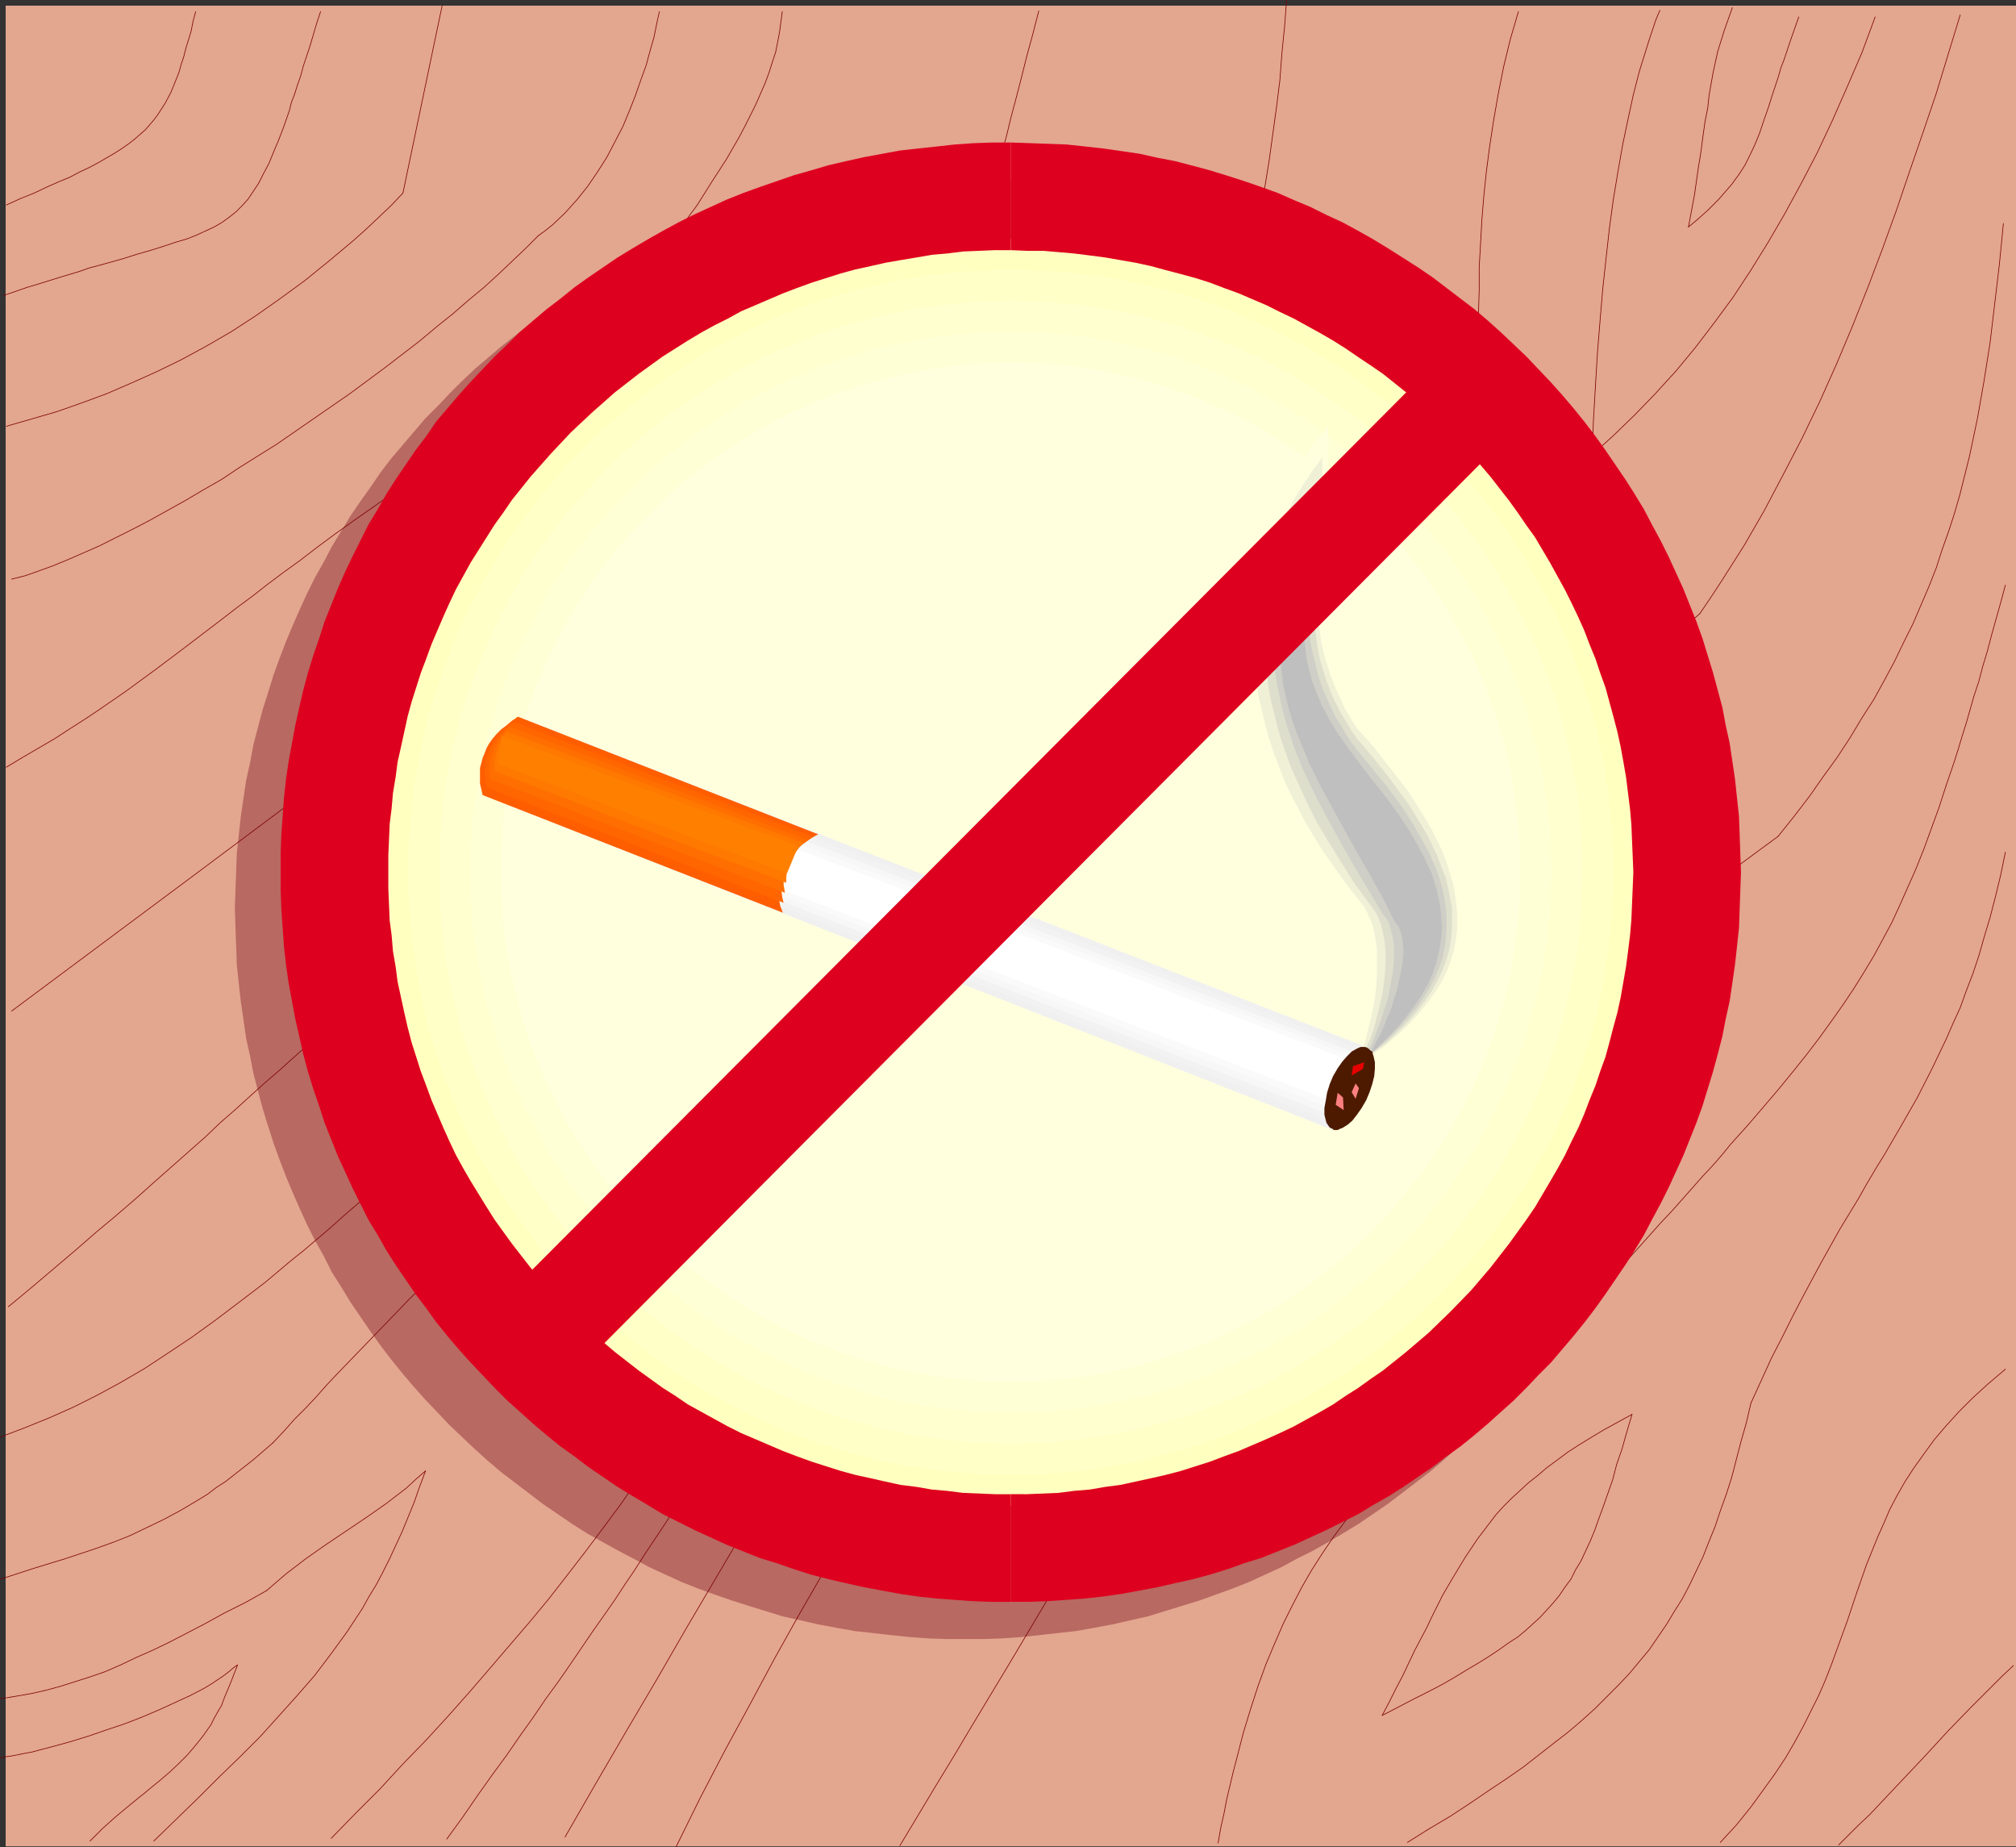 <?xml version="1.0" encoding="UTF-8" standalone="no"?>
<svg
   version="1.0"
   width="129.745mm"
   height="118.869mm"
   id="svg85"
   sodipodi:docname="No Smoking 18.wmf"
   xmlns:inkscape="http://www.inkscape.org/namespaces/inkscape"
   xmlns:sodipodi="http://sodipodi.sourceforge.net/DTD/sodipodi-0.dtd"
   xmlns="http://www.w3.org/2000/svg"
   xmlns:svg="http://www.w3.org/2000/svg">
  <rect width="100%" height="100%" fill="#333333" stroke="none"/>
  <sodipodi:namedview
     id="namedview85"
     pagecolor="#ffffff"
     bordercolor="#000000"
     borderopacity="0.25"
     inkscape:showpageshadow="2"
     inkscape:pageopacity="0.0"
     inkscape:pagecheckerboard="0"
     inkscape:deskcolor="#d1d1d1"
     inkscape:document-units="mm" />
  <defs
     id="defs1">
    <pattern
       id="WMFhbasepattern"
       patternUnits="userSpaceOnUse"
       width="6"
       height="6"
       x="0"
       y="0" />
  </defs>
  <path
     style="fill:#e3a68f;fill-opacity:1;fill-rule:evenodd;stroke:none"
     d="M 1.374,449.025 H 490.375 V 1.374 H 1.374 Z"
     id="path1" />
  <path
     style="fill:#b86961;fill-opacity:1;fill-rule:evenodd;stroke:none"
     d="m 234.885,398.604 h 4.525 l 4.525,-0.162 4.525,-0.323 4.525,-0.485 4.363,-0.485 4.363,-0.485 4.525,-0.808 4.363,-0.808 4.202,-0.97 4.363,-0.97 4.202,-1.293 4.202,-1.293 4.202,-1.293 4.04,-1.454 4.04,-1.454 4.04,-1.616 3.878,-1.778 3.878,-1.778 3.878,-2.101 3.878,-1.939 3.717,-2.101 3.555,-2.101 3.717,-2.263 3.555,-2.424 3.555,-2.424 3.394,-2.586 3.394,-2.586 3.394,-2.586 3.232,-2.747 3.232,-2.909 3.07,-2.909 3.07,-2.909 3.07,-3.071 2.747,-3.232 2.909,-3.071 2.747,-3.232 2.747,-3.394 2.424,-3.394 2.586,-3.394 2.424,-3.555 2.424,-3.555 2.262,-3.717 2.101,-3.555 2.262,-3.879 1.939,-3.717 1.939,-3.879 1.778,-3.879 1.778,-4.04 1.616,-3.879 1.616,-4.202 1.293,-4.04 1.454,-4.04 1.293,-4.202 1.131,-4.202 0.97,-4.363 0.97,-4.202 0.808,-4.363 0.808,-4.525 0.646,-4.363 0.485,-4.363 0.323,-4.525 0.323,-4.525 0.162,-4.525 v -4.687 -4.525 l -0.162,-4.525 -0.323,-4.525 -0.323,-4.363 -0.485,-4.525 -0.646,-4.363 -0.808,-4.363 -0.808,-4.363 -0.97,-4.363 -0.97,-4.202 -1.131,-4.363 -1.293,-4.04 -1.454,-4.202 -1.293,-4.04 -1.616,-4.202 -1.616,-3.879 -1.778,-4.04 -1.778,-3.879 -1.939,-3.879 -1.939,-3.717 -2.262,-3.717 -2.101,-3.717 -2.262,-3.717 -2.424,-3.555 -2.424,-3.394 -2.586,-3.555 -2.424,-3.394 -2.747,-3.232 -2.747,-3.232 -2.909,-3.232 -2.747,-3.071 -3.07,-3.071 -3.07,-3.071 -3.07,-2.909 -3.232,-2.747 -3.232,-2.747 -3.394,-2.747 -3.394,-2.586 -3.394,-2.424 -3.555,-2.586 -3.555,-2.262 -3.717,-2.262 -3.555,-2.262 -3.717,-2.101 -3.878,-1.939 -3.878,-1.939 -3.878,-1.778 -3.878,-1.778 -4.04,-1.616 -4.04,-1.616 -4.04,-1.454 -4.202,-1.293 -4.202,-1.293 -4.202,-1.131 -4.363,-0.97 -4.202,-0.97 -4.363,-0.808 -4.525,-0.808 -4.363,-0.646 -4.363,-0.485 -4.525,-0.323 -4.525,-0.323 -4.525,-0.162 h -4.525 -4.686 l -4.525,0.162 -4.525,0.323 -4.525,0.323 -4.363,0.485 -4.363,0.646 -4.525,0.808 -4.363,0.808 -4.202,0.97 -4.363,0.97 -4.202,1.131 -4.202,1.293 -4.04,1.293 -4.202,1.454 -4.04,1.616 -4.04,1.616 -3.878,1.778 -3.878,1.778 -3.878,1.939 -3.717,1.939 -3.878,2.101 -3.717,2.262 -3.555,2.262 -3.555,2.262 -3.555,2.586 -3.394,2.424 -6.787,5.333 -3.232,2.747 -3.232,2.747 -3.07,2.909 -3.07,3.071 -2.909,3.071 -3.07,3.071 -2.747,3.232 -2.747,3.232 -2.747,3.232 -2.586,3.394 -2.424,3.555 -2.424,3.394 -2.424,3.555 -2.262,3.717 -2.262,3.717 -1.939,3.717 -2.101,3.717 -1.939,3.879 -1.778,3.879 -1.778,4.04 -1.616,3.879 -1.616,4.202 -1.454,4.04 -1.293,4.202 -1.293,4.04 -2.262,8.565 -0.808,4.363 -0.97,4.363 -0.646,4.363 -0.646,4.363 -0.485,4.525 -0.485,4.363 -0.162,4.525 -0.162,4.525 -0.162,4.525 0.162,4.687 0.162,4.525 0.162,4.525 0.485,4.525 0.485,4.363 0.646,4.363 0.646,4.525 0.97,4.363 0.808,4.202 1.131,4.363 1.131,4.202 1.293,4.202 1.293,4.04 1.454,4.04 1.616,4.202 1.616,3.879 1.778,4.04 1.778,3.879 1.939,3.879 2.101,3.717 1.939,3.879 2.262,3.555 2.262,3.717 2.424,3.555 2.424,3.555 2.424,3.394 2.586,3.394 2.747,3.394 2.747,3.232 2.747,3.071 3.07,3.232 2.909,3.071 3.07,2.909 3.07,2.909 3.232,2.909 3.232,2.747 3.394,2.586 3.394,2.586 3.394,2.586 3.555,2.424 3.555,2.424 3.555,2.263 7.595,4.202 3.717,1.939 3.878,2.101 3.878,1.778 3.878,1.778 4.04,1.616 4.04,1.454 4.202,1.454 4.04,1.293 4.202,1.293 4.202,1.293 4.363,0.97 4.202,0.97 4.363,0.808 4.525,0.808 4.363,0.485 4.363,0.485 4.525,0.485 4.525,0.323 4.525,0.162 z"
     id="path2" />
  <path
     style="fill:none;stroke:#7a0000;stroke-width:0.162px;stroke-linecap:round;stroke-linejoin:round;stroke-miterlimit:4;stroke-dasharray:none;stroke-opacity:1"
     d="m 369.336,2.828 -1.939,6.626 -1.616,6.626 -1.293,6.464 -1.131,6.464 -0.97,6.303 -0.808,6.141 -0.646,6.141 -0.485,5.979 -0.323,5.818 -0.323,5.656 v 5.495 l -0.162,5.333 v 5.333 5.01 4.848 9.05 4.363 l -0.162,4.04 -0.162,3.879 -0.162,3.555 -0.485,3.394 -0.485,3.071 -0.646,2.909 -0.808,2.586 -1.131,2.262 -0.485,1.131 -0.646,0.97 -0.808,0.97 -0.646,0.808 -0.97,0.808 -0.808,0.646 -0.97,0.808 -0.97,0.485 -1.131,0.485 -1.131,0.323 -1.293,0.323 -1.293,0.323"
     id="path3" />
  <path
     style="fill:none;stroke:#7a0000;stroke-width:0.162px;stroke-linecap:round;stroke-linejoin:round;stroke-miterlimit:4;stroke-dasharray:none;stroke-opacity:1"
     d="m 344.45,138.255 -6.302,6.303 -6.141,6.464 -5.656,6.464 -5.656,6.464 -5.333,6.464 -5.333,6.464 -20.523,26.18 -5.333,6.464 -5.333,6.464 -5.656,6.464 -5.818,6.464 -5.979,6.464 -6.464,6.464"
     id="path4" />
  <path
     style="fill:none;stroke:#7a0000;stroke-width:0.162px;stroke-linecap:round;stroke-linejoin:round;stroke-miterlimit:4;stroke-dasharray:none;stroke-opacity:1"
     d="m 254.924,241.845 -7.434,13.898 -7.272,13.575 -7.434,13.252 -7.272,13.09 -7.434,12.929 -7.272,12.605 -7.272,12.605 -7.272,12.444 -29.25,49.613 -7.272,12.605 -7.434,12.605 -7.434,12.767 -7.434,12.929"
     id="path5" />
  <path
     style="fill:none;stroke:#7a0000;stroke-width:0.162px;stroke-linecap:round;stroke-linejoin:round;stroke-miterlimit:4;stroke-dasharray:none;stroke-opacity:1"
     d="m 296.293,448.217 0.646,-3.717 0.808,-3.555 0.646,-3.394 0.808,-3.394 0.808,-3.394 0.808,-3.071 1.616,-6.303 1.778,-5.818 1.778,-5.495 1.939,-5.333 2.101,-5.01 2.101,-4.848 2.262,-4.525 2.262,-4.363 2.424,-4.202 2.586,-4.04 2.747,-4.04 2.747,-3.717 2.909,-3.555 3.07,-3.717 3.07,-3.394 3.232,-3.555 3.555,-3.394 3.555,-3.555 3.717,-3.394 3.717,-3.394 4.04,-3.555 4.202,-3.555 4.202,-3.555 4.525,-3.717 4.525,-3.879 4.848,-4.04 4.848,-4.202 5.01,-4.202 5.333,-4.525"
     id="path6" />
  <path
     style="fill:none;stroke:#7a0000;stroke-width:0.162px;stroke-linecap:round;stroke-linejoin:round;stroke-miterlimit:4;stroke-dasharray:none;stroke-opacity:1"
     d="m 395.516,306.811 2.909,-3.232 2.747,-3.071 2.747,-3.071 2.747,-2.909 2.586,-2.909 2.424,-2.747 2.424,-2.747 2.424,-2.586 2.262,-2.586 2.101,-2.586 4.363,-4.848 3.878,-4.525 3.717,-4.363 3.555,-4.363 3.232,-4.04 3.07,-4.04 2.909,-4.04 2.747,-3.879 2.586,-3.879 2.424,-3.879 2.424,-4.04 2.101,-3.879 2.262,-4.202 1.939,-4.202 1.939,-4.363 1.939,-4.363 1.939,-4.848 1.778,-4.848 1.939,-5.333 1.778,-5.495 1.939,-5.656 0.97,-3.071 0.97,-3.232 0.97,-3.071 0.97,-3.394 0.97,-3.394 1.131,-3.394 0.97,-3.717 1.131,-3.717 0.97,-3.717 1.131,-4.04 1.131,-4.04 1.131,-4.202"
     id="path7" />
  <path
     style="fill:none;stroke:#7a0000;stroke-width:0.162px;stroke-linecap:round;stroke-linejoin:round;stroke-miterlimit:4;stroke-dasharray:none;stroke-opacity:1"
     d="m 218.887,448.863 4.363,-7.272 4.363,-7.272 4.525,-7.434 4.525,-7.596 9.05,-15.029 18.261,-30.705 9.211,-15.191 4.363,-7.434 4.525,-7.434 4.363,-7.434 4.363,-7.272"
     id="path8" />
  <path
     style="fill:none;stroke:#7a0000;stroke-width:0.162px;stroke-linecap:round;stroke-linejoin:round;stroke-miterlimit:4;stroke-dasharray:none;stroke-opacity:1"
     d="m 290.799,328.789 4.525,-4.848 4.525,-4.687 4.525,-4.687 4.525,-4.687 8.888,-8.888 8.888,-8.727 8.726,-8.565 8.726,-8.08 8.726,-7.919 8.726,-7.757 8.726,-7.434 8.726,-7.434 8.565,-7.111 8.888,-7.111 8.888,-6.949 8.888,-6.949 9.05,-6.787 9.211,-6.787"
     id="path9" />
  <path
     style="fill:none;stroke:#7a0000;stroke-width:0.162px;stroke-linecap:round;stroke-linejoin:round;stroke-miterlimit:4;stroke-dasharray:none;stroke-opacity:1"
     d="m 432.522,203.382 3.878,-4.848 3.717,-4.848 3.394,-4.848 3.394,-4.687 3.07,-4.687 2.909,-4.848 2.909,-4.525 2.586,-4.687 2.424,-4.525 2.262,-4.687 2.262,-4.525 1.939,-4.525 1.939,-4.525 1.778,-4.525 1.454,-4.525 1.616,-4.525 1.454,-4.525 1.293,-4.525 1.131,-4.525 1.131,-4.525 1.939,-9.212 1.616,-9.212 1.454,-9.212 1.131,-9.535 1.131,-9.535 0.97,-9.858"
     id="path10" />
  <path
     style="fill:none;stroke:#7a0000;stroke-width:0.162px;stroke-linecap:round;stroke-linejoin:round;stroke-miterlimit:4;stroke-dasharray:none;stroke-opacity:1"
     d="m 476.8,3.636 -5.818,19.07 -3.232,9.535 -3.232,9.373 -3.232,9.535 -3.394,9.373 -3.555,9.373 -3.717,9.373 -3.878,9.212 -4.04,9.05 -4.363,9.05 -4.525,8.727 -4.686,8.888 -4.848,8.404 -5.333,8.404 -2.747,4.202 -2.747,4.04"
     id="path11" />
  <path
     style="fill:none;stroke:#7a0000;stroke-width:0.162px;stroke-linecap:round;stroke-linejoin:round;stroke-miterlimit:4;stroke-dasharray:none;stroke-opacity:1"
     d="m 413.453,149.244 -74.336,65.612 -74.498,65.612"
     id="path12" />
  <path
     style="fill:none;stroke:#7a0000;stroke-width:0.162px;stroke-linecap:round;stroke-linejoin:round;stroke-miterlimit:4;stroke-dasharray:none;stroke-opacity:1"
     d="m 264.62,280.469 -13.09,19.716 -12.928,19.878 -6.302,10.02 -6.464,10.181 -6.302,10.181 -6.302,10.343 -6.302,10.343 -6.302,10.666 -6.141,10.666 -6.141,10.989 -5.979,11.151 -6.141,11.312 -5.979,11.474 -5.818,11.797"
     id="path13" />
  <path
     style="fill:none;stroke:#7a0000;stroke-width:0.162px;stroke-linecap:round;stroke-linejoin:round;stroke-miterlimit:4;stroke-dasharray:none;stroke-opacity:1"
     d="m 80.558,447.086 5.979,-6.141 5.979,-5.979 5.494,-5.979 5.656,-5.818 5.333,-5.818 5.171,-5.818 5.01,-5.818 4.848,-5.656 4.848,-5.656 4.686,-5.656 4.525,-5.818 4.363,-5.656 4.363,-5.818 4.202,-5.656 4.04,-5.818 4.202,-5.979 3.878,-5.818 3.878,-5.979 3.878,-6.141 3.717,-6.141 3.555,-6.303 3.717,-6.464 3.555,-6.464 3.555,-6.626 3.394,-6.949 3.555,-6.949 3.394,-7.111 3.394,-7.272 3.394,-7.596 3.555,-7.596 3.394,-7.919 3.394,-8.08"
     id="path14" />
  <path
     style="fill:none;stroke:#7a0000;stroke-width:0.162px;stroke-linecap:round;stroke-linejoin:round;stroke-miterlimit:4;stroke-dasharray:none;stroke-opacity:1"
     d="m 216.463,244.592 -3.717,1.616 -3.717,1.454 -3.394,1.293 -3.555,1.454 -3.232,1.454 -3.394,1.293 -3.07,1.293 -3.07,1.454 -5.979,2.586 -5.494,2.586 -5.333,2.424 -5.01,2.424 -4.848,2.424 -4.686,2.424 -4.363,2.424 -4.363,2.424 -4.04,2.586 -3.878,2.424 -3.878,2.747 -3.878,2.586 -3.555,2.747 -3.717,2.909 -3.717,3.071 -3.717,3.071 -3.555,3.232 -3.878,3.555 -3.717,3.555 -4.04,3.879 -4.04,3.879 -4.202,4.363 -4.202,4.363 -4.686,4.848 -4.686,4.848 -2.424,2.586 -2.424,2.747 -2.586,2.747 -2.747,2.747 -2.586,2.909 -2.747,2.909"
     id="path15" />
  <path
     style="fill:none;stroke:#7a0000;stroke-width:0.162px;stroke-linecap:round;stroke-linejoin:round;stroke-miterlimit:4;stroke-dasharray:none;stroke-opacity:1"
     d="m 66.337,350.929 -2.424,2.101 -2.262,1.939 -2.262,1.778 -2.262,1.778 -2.262,1.778 -2.262,1.454 -2.101,1.616 -2.101,1.293 -4.363,2.586 -4.202,2.263 -4.04,1.939 -4.04,1.939 -4.04,1.616 -4.04,1.454 -7.757,2.586 -7.918,2.424 -7.918,2.586"
     id="path16" />
  <path
     style="fill:none;stroke:#7a0000;stroke-width:0.162px;stroke-linecap:round;stroke-linejoin:round;stroke-miterlimit:4;stroke-dasharray:none;stroke-opacity:1"
     d="m 108.676,447.247 3.878,-5.333 3.555,-5.171 3.555,-5.01 3.555,-4.848 3.232,-4.687 3.232,-4.525 3.07,-4.525 3.07,-4.202 2.909,-4.202 2.747,-4.04 2.747,-4.04 2.747,-3.879 2.586,-3.717 2.424,-3.717 2.424,-3.555 2.262,-3.555 2.262,-3.394 2.262,-3.394 4.202,-6.464 3.878,-6.303 3.878,-5.979 3.555,-6.141 3.394,-5.818 3.394,-5.818 3.232,-5.818 3.232,-5.979 3.07,-5.979 3.232,-6.141 3.07,-6.303 3.232,-6.626 3.232,-6.787 1.616,-3.555 1.778,-3.555 1.616,-3.717 1.778,-3.717 1.778,-3.879 1.939,-4.04 1.778,-4.04 2.101,-4.202 1.939,-4.363 1.939,-4.525 2.101,-4.525 2.101,-4.848 2.262,-4.848 2.262,-5.01 2.424,-5.171 2.424,-5.495 2.586,-5.495 2.424,-5.656 2.747,-5.818 2.747,-6.141"
     id="path17" />
  <path
     style="fill:none;stroke:#7a0000;stroke-width:0.162px;stroke-linecap:round;stroke-linejoin:round;stroke-miterlimit:4;stroke-dasharray:none;stroke-opacity:1"
     d="m 248.137,198.696 -5.656,2.263 -5.333,2.101 -5.171,1.939 -4.848,1.778 -4.686,1.778 -4.363,1.454 -4.202,1.454 -3.878,1.131 -3.717,1.293 -3.555,0.97 -3.394,0.97 -3.07,0.808 -3.07,0.808 -2.747,0.646 -2.586,0.646 -2.424,0.485 -2.424,0.485 -2.101,0.323 -1.939,0.485 -1.939,0.323 -1.778,0.162 -1.778,0.323 -1.616,0.162 -1.454,0.162 -2.747,0.323 -2.424,0.323 -2.101,0.323 -2.101,0.485 -1.939,0.485 -1.939,0.808 -2.101,0.97 -0.97,0.646 -0.97,0.646 -1.131,0.808 -1.131,0.808 -1.131,0.97 -1.293,1.131 -1.454,1.131 -1.293,1.293 -1.454,1.454 -1.616,1.454 -1.778,1.778 -1.778,1.778 -1.939,1.939 -2.101,2.101 -2.101,2.424 -2.424,2.424 -2.424,2.586 -2.586,2.747 -2.909,3.071 -2.909,3.232 -3.232,3.394 -3.394,3.555 -3.555,3.717 -3.717,4.04 -3.878,4.363 -4.363,4.363"
     id="path18" />
  <path
     style="fill:none;stroke:#7a0000;stroke-width:0.162px;stroke-linecap:round;stroke-linejoin:round;stroke-miterlimit:4;stroke-dasharray:none;stroke-opacity:1"
     d="m 97.525,283.216 -3.555,3.232 -3.394,3.232 -6.949,5.979 -3.232,2.909 -3.232,2.747 -3.232,2.747 -3.232,2.586 -3.07,2.586 -3.07,2.586 -6.141,4.687 -5.979,4.525 -5.818,4.202 -5.818,3.879 -5.656,3.717 -5.818,3.394 -5.656,3.071 -5.818,2.909 -5.818,2.586 -5.979,2.424 -5.979,2.263"
     id="path19" />
  <path
     style="fill:none;stroke:#7a0000;stroke-width:0.162px;stroke-linecap:round;stroke-linejoin:round;stroke-miterlimit:4;stroke-dasharray:none;stroke-opacity:1"
     d="m 2.02,317.8 5.656,-4.687 5.333,-4.525 5.333,-4.525 5.01,-4.363 4.848,-4.04 4.686,-4.04 4.525,-4.04 4.202,-3.717 4.202,-3.717 4.04,-3.555 3.717,-3.555 3.717,-3.232 3.555,-3.232 3.394,-3.071 3.394,-2.909 1.616,-1.454 1.616,-1.454 3.07,-2.747 3.07,-2.586 2.747,-2.586 2.909,-2.424 2.747,-2.262 2.586,-2.263 2.586,-1.939 2.424,-2.101 2.586,-1.778 2.424,-1.778 2.262,-1.778 2.424,-1.454 2.262,-1.616 2.262,-1.293 2.262,-1.293 2.262,-1.131"
     id="path20" />
  <path
     style="fill:none;stroke:#7a0000;stroke-width:0.162px;stroke-linecap:round;stroke-linejoin:round;stroke-miterlimit:4;stroke-dasharray:none;stroke-opacity:1"
     d="m 111.746,226.654 5.171,-1.616 5.01,-1.616 4.848,-1.454 4.686,-1.454 4.686,-1.454 4.363,-1.293 4.363,-1.293 4.202,-1.293 4.04,-1.131 3.878,-1.131 3.878,-1.293 3.717,-0.97 3.717,-1.131 3.394,-1.131 3.555,-0.97 3.232,-1.131 3.232,-0.97 3.07,-0.97 6.141,-2.101 5.656,-2.101 5.494,-2.101 5.171,-2.101 4.848,-2.262 4.686,-2.424 4.686,-2.586 4.363,-2.586 4.363,-3.071 4.202,-3.071 4.202,-3.555 4.202,-3.717 4.202,-4.202 2.101,-2.101 1.939,-2.263 2.101,-2.262 4.363,-5.01 2.262,-2.747 2.101,-2.747 2.262,-2.909 2.262,-3.071 2.424,-3.071 2.262,-3.232 2.424,-3.394 2.424,-3.555 2.586,-3.555 2.586,-3.879 2.586,-3.879 2.747,-4.04 2.747,-4.202 2.747,-4.363 3.07,-4.525"
     id="path21" />
  <path
     style="fill:none;stroke:#7a0000;stroke-width:0.162px;stroke-linecap:round;stroke-linejoin:round;stroke-miterlimit:4;stroke-dasharray:none;stroke-opacity:1"
     d="m 295,103.671 3.232,-12.929 3.07,-12.929 2.909,-12.929 2.424,-13.09 2.101,-12.929 1.778,-12.929 0.808,-6.464 0.485,-6.464 0.646,-6.464 0.485,-6.464"
     id="path22" />
  <path
     style="fill:none;stroke:#7a0000;stroke-width:0.162px;stroke-linecap:round;stroke-linejoin:round;stroke-miterlimit:4;stroke-dasharray:none;stroke-opacity:1"
     d="M 2.828,245.885 49.046,211.463 95.263,176.879"
     id="path23" />
  <path
     style="fill:none;stroke:#7a0000;stroke-width:0.162px;stroke-linecap:round;stroke-linejoin:round;stroke-miterlimit:4;stroke-dasharray:none;stroke-opacity:1"
     d="m 95.263,176.879 6.464,-3.071 6.141,-3.071 6.141,-2.747 5.818,-2.747 5.656,-2.747 5.333,-2.424 5.171,-2.586 5.01,-2.424 4.848,-2.262 4.686,-2.263 4.363,-2.101 4.363,-2.101 4.04,-2.101 3.878,-1.939 3.717,-1.939 3.717,-1.939 3.394,-1.778 3.232,-1.939 3.232,-1.778 3.07,-1.778 2.909,-1.778 2.747,-1.778 2.586,-1.616 2.586,-1.778 2.262,-1.778 2.262,-1.778 2.262,-1.616 4.04,-3.555 1.778,-1.778 1.778,-1.939 1.778,-1.778 1.616,-1.939 1.616,-1.939 2.909,-4.04 2.586,-4.363 1.293,-2.262 1.131,-2.262 1.293,-2.424 0.97,-2.424 1.131,-2.586 1.131,-2.747 0.97,-2.747 1.131,-2.747 0.97,-3.071 0.97,-3.071 0.97,-3.071 0.97,-3.394 0.97,-3.394 0.97,-3.717 1.131,-3.717 0.97,-3.717 1.131,-4.04 1.131,-4.202 0.97,-4.363 1.293,-4.363 1.131,-4.687 1.293,-4.848 1.293,-5.01 1.293,-5.171 1.454,-5.333 1.454,-5.656"
     id="path24" />
  <path
     style="fill:none;stroke:#7a0000;stroke-width:0.162px;stroke-linecap:round;stroke-linejoin:round;stroke-miterlimit:4;stroke-dasharray:none;stroke-opacity:1"
     d="m 190.284,2.828 -0.323,2.424 -0.323,2.424 -0.485,2.586 -0.485,2.424 -0.808,2.424 -0.808,2.586 -0.97,2.586 -1.131,2.586 -1.131,2.586 -1.293,2.586 -1.293,2.586 -1.454,2.747 -3.07,5.333 -3.555,5.495 -3.555,5.656 -4.04,5.495 -4.04,5.818 -4.363,5.818 -4.363,5.979 -4.525,5.979 -4.525,6.141 -4.525,6.141"
     id="path25" />
  <path
     style="fill:none;stroke:#7a0000;stroke-width:0.162px;stroke-linecap:round;stroke-linejoin:round;stroke-miterlimit:4;stroke-dasharray:none;stroke-opacity:1"
     d="m 139.218,91.227 -3.555,2.262 -3.555,2.262 -3.394,2.101 -3.394,2.262 -3.394,2.101 -3.07,2.101 -3.232,1.939 -2.909,2.101 -5.979,3.879 -5.494,3.717 -5.333,3.717 -5.01,3.555 -4.848,3.394 -4.525,3.232 -4.363,3.232 -4.202,3.232 -4.04,2.909 -3.878,2.909 -3.717,2.909 -3.717,2.747 -3.555,2.747 -3.394,2.586 -3.394,2.586 -3.394,2.586 -6.464,4.848 -6.626,4.848 -6.787,4.687 -3.394,2.263 -3.555,2.263 -3.717,2.424 -3.878,2.263 -3.878,2.263 -4.04,2.424"
     id="path26" />
  <path
     style="fill:none;stroke:#7a0000;stroke-width:0.162px;stroke-linecap:round;stroke-linejoin:round;stroke-miterlimit:4;stroke-dasharray:none;stroke-opacity:1"
     d="m 456.115,4.121 -3.232,8.727 -3.555,8.242 -3.555,8.08 -3.717,7.919 -3.878,7.434 -4.04,7.434 -4.04,6.949 -4.202,6.787 -4.363,6.626 -4.525,6.141 -4.686,6.141 -4.686,5.656 -5.01,5.495 -5.01,5.171 -5.171,5.01 -5.171,4.687"
     id="path27" />
  <path
     style="fill:none;stroke:#7a0000;stroke-width:0.162px;stroke-linecap:round;stroke-linejoin:round;stroke-miterlimit:4;stroke-dasharray:none;stroke-opacity:1"
     d="m 387.274,110.62 0.323,-8.565 0.485,-8.242 0.485,-8.08 0.646,-7.919 0.646,-7.596 0.808,-7.434 0.808,-7.272 0.97,-7.111 1.131,-6.787 1.131,-6.464 1.293,-6.141 1.293,-5.979 1.454,-5.656 1.616,-5.171 0.808,-2.586 0.808,-2.424 0.808,-2.424 0.97,-2.262"
     id="path28" />
  <path
     style="fill:none;stroke:#7a0000;stroke-width:0.162px;stroke-linecap:round;stroke-linejoin:round;stroke-miterlimit:4;stroke-dasharray:none;stroke-opacity:1"
     d="m 437.532,4.121 -0.97,2.747 -0.97,2.747 -0.808,2.424 -0.808,2.424 -0.808,2.101 -0.646,2.262 -0.646,1.939 -0.646,1.939 -1.131,3.555 -1.131,3.232 -0.97,2.909 -1.131,2.747 -1.131,2.424 -1.293,2.586 -1.454,2.262 -1.778,2.424 -2.101,2.424 -1.131,1.293 -1.131,1.131 -1.454,1.454 -1.454,1.293 -1.454,1.293 -1.778,1.454"
     id="path29" />
  <path
     style="fill:none;stroke:#7a0000;stroke-width:0.162px;stroke-linecap:round;stroke-linejoin:round;stroke-miterlimit:4;stroke-dasharray:none;stroke-opacity:1"
     d="m 410.706,55.189 0.485,-2.586 0.485,-2.586 0.485,-2.586 0.323,-2.262 0.323,-2.262 0.323,-2.262 0.323,-1.939 0.323,-2.101 0.485,-3.717 0.485,-3.394 0.646,-3.232 0.323,-3.071 0.485,-2.747 0.485,-2.747 1.131,-5.171 0.808,-2.586 0.808,-2.586 0.97,-2.747 0.97,-2.747"
     id="path30" />
  <path
     style="fill:none;stroke:#7a0000;stroke-width:0.162px;stroke-linecap:round;stroke-linejoin:round;stroke-miterlimit:4;stroke-dasharray:none;stroke-opacity:1"
     d="m 0.081,413.148 3.878,-0.646 3.717,-0.646 3.555,-0.808 3.555,-0.97 3.555,-1.131 3.555,-1.131 3.717,-1.293 3.717,-1.616 3.717,-1.778 4.04,-1.778 4.04,-1.939 4.363,-2.263 4.363,-2.263 4.686,-2.586 5.171,-2.586 2.586,-1.454 2.586,-1.454"
     id="path31" />
  <path
     style="fill:none;stroke:#7a0000;stroke-width:0.162px;stroke-linecap:round;stroke-linejoin:round;stroke-miterlimit:4;stroke-dasharray:none;stroke-opacity:1"
     d="m 64.882,386.806 2.424,-2.101 2.262,-1.939 4.848,-3.717 4.848,-3.394 9.858,-6.626 4.848,-3.394 4.848,-3.717 2.262,-2.101 2.424,-2.101"
     id="path32" />
  <path
     style="fill:none;stroke:#7a0000;stroke-width:0.162px;stroke-linecap:round;stroke-linejoin:round;stroke-miterlimit:4;stroke-dasharray:none;stroke-opacity:1"
     d="m 103.505,357.717 -1.454,3.879 -1.293,3.717 -1.454,3.555 -1.454,3.555 -3.07,6.626 -1.616,3.232 -1.616,3.071 -1.778,2.909 -1.616,2.909 -3.717,5.656 -3.878,5.333 -4.04,5.333 -4.363,5.01 -4.363,4.848 -4.525,5.01 -4.848,4.848 -5.01,4.848 -5.171,5.171 -5.333,5.171 -5.494,5.333"
     id="path33" />
  <path
     style="fill:none;stroke:#7a0000;stroke-width:0.162px;stroke-linecap:round;stroke-linejoin:round;stroke-miterlimit:4;stroke-dasharray:none;stroke-opacity:1"
     d="m 0.081,427.531 1.454,-0.323 1.293,-0.162 1.616,-0.323 1.616,-0.323 1.778,-0.323 1.778,-0.485 3.717,-0.97 4.04,-1.131 4.202,-1.293 4.202,-1.454 4.363,-1.454 4.202,-1.616 4.202,-1.778 3.878,-1.778 3.878,-1.778 3.394,-1.778 1.616,-0.97 1.454,-0.97 1.454,-0.97 1.293,-0.97 1.131,-0.97 1.131,-0.808"
     id="path34" />
  <path
     style="fill:none;stroke:#7a0000;stroke-width:0.162px;stroke-linecap:round;stroke-linejoin:round;stroke-miterlimit:4;stroke-dasharray:none;stroke-opacity:1"
     d="m 57.772,404.906 -0.808,2.101 -0.808,2.101 -0.808,1.939 -0.808,1.939 -0.646,1.778 -0.97,1.616 -0.808,1.454 -0.808,1.616 -1.939,2.747 -1.939,2.424 -1.939,2.263 -2.101,2.101 -2.262,2.101 -2.262,1.939 -2.586,2.101 -1.131,0.97 -1.454,1.131 -2.747,2.263 -2.909,2.424 -3.07,2.747 -1.454,1.454 -1.616,1.616"
     id="path35" />
  <path
     style="fill:none;stroke:#7a0000;stroke-width:0.162px;stroke-linecap:round;stroke-linejoin:round;stroke-miterlimit:4;stroke-dasharray:none;stroke-opacity:1"
     d="m 342.349,448.055 5.171,-3.232 5.171,-3.071 4.686,-3.071 4.525,-3.071 4.363,-2.909 4.202,-2.909 3.717,-2.909 3.717,-2.909 3.555,-2.747 3.232,-2.747 3.232,-2.909 2.909,-2.909 2.747,-2.747 2.747,-2.909 2.424,-2.909 2.424,-2.909 2.101,-3.071 2.101,-3.071 1.939,-3.232 1.939,-3.071 1.778,-3.394 1.616,-3.394 1.616,-3.394 1.454,-3.717 1.454,-3.555 1.293,-3.879 1.454,-4.04 1.293,-4.04 1.131,-4.363 1.131,-4.363 1.293,-4.525 1.131,-4.848"
     id="path36" />
  <path
     style="fill:none;stroke:#7a0000;stroke-width:0.162px;stroke-linecap:round;stroke-linejoin:round;stroke-miterlimit:4;stroke-dasharray:none;stroke-opacity:1"
     d="m 425.896,341.233 2.586,-5.656 2.424,-5.333 2.586,-5.01 2.424,-4.848 2.424,-4.687 2.424,-4.525 2.262,-4.202 2.262,-4.04 2.262,-4.04 2.262,-3.717 2.262,-3.717 2.101,-3.717 2.101,-3.555 2.101,-3.394 4.04,-6.949 3.878,-6.787 3.555,-6.949 1.778,-3.717 1.778,-3.717 1.616,-3.717 1.778,-3.879 1.454,-4.04 1.616,-4.202 1.454,-4.363 1.293,-4.525 1.454,-4.848 1.293,-5.01 1.293,-5.333 1.131,-5.495"
     id="path37" />
  <path
     style="fill:none;stroke:#7a0000;stroke-width:0.162px;stroke-linecap:round;stroke-linejoin:round;stroke-miterlimit:4;stroke-dasharray:none;stroke-opacity:1"
     d="m 336.208,417.188 1.778,-3.394 1.616,-3.232 1.616,-3.071 1.454,-3.071 1.454,-3.071 1.454,-2.747 1.454,-2.747 1.293,-2.747 2.586,-5.171 2.747,-4.687 2.747,-4.525 2.909,-4.363 3.07,-4.04 1.616,-2.101 1.778,-1.939 1.939,-1.939 1.939,-1.778 2.101,-1.939 2.262,-1.778 2.262,-1.939 2.424,-1.778 2.586,-1.939 2.747,-1.778 2.909,-1.778 3.232,-1.939 3.232,-1.778 3.555,-1.939"
     id="path38" />
  <path
     style="fill:none;stroke:#7a0000;stroke-width:0.162px;stroke-linecap:round;stroke-linejoin:round;stroke-miterlimit:4;stroke-dasharray:none;stroke-opacity:1"
     d="m 396.97,343.98 -1.293,4.363 -1.131,4.04 -1.293,3.717 -0.97,3.717 -1.131,3.232 -1.131,3.232 -1.131,3.071 -0.97,2.747 -1.131,2.747 -1.131,2.424 -1.131,2.424 -1.293,2.101 -1.131,2.263 -1.454,1.939 -1.293,1.939 -1.454,1.778 -1.616,1.778 -1.616,1.778 -1.778,1.616 -1.778,1.616 -1.939,1.616 -2.262,1.454 -2.262,1.616 -2.424,1.616 -2.586,1.616 -2.747,1.616 -2.909,1.778 -3.07,1.778 -3.394,1.778 -3.555,1.778 -3.717,1.939 -4.04,2.101"
     id="path39" />
  <path
     style="fill:none;stroke:#7a0000;stroke-width:0.162px;stroke-linecap:round;stroke-linejoin:round;stroke-miterlimit:4;stroke-dasharray:none;stroke-opacity:1"
     d="m 418.463,448.055 1.939,-2.101 1.939,-2.101 3.394,-4.202 3.07,-4.202 2.909,-4.04 2.586,-3.879 2.262,-3.879 2.101,-3.879 1.939,-3.879 1.778,-3.555 1.616,-3.717 1.454,-3.717 1.293,-3.555 2.586,-7.111 2.262,-6.787 2.424,-6.949 2.747,-6.787 1.454,-3.232 1.454,-3.394 1.778,-3.394 1.939,-3.394 2.101,-3.232 2.424,-3.394 2.586,-3.555 2.747,-3.232 3.232,-3.555 3.394,-3.394 3.717,-3.394 2.101,-1.778 2.101,-1.778"
     id="path40" />
  <path
     style="fill:none;stroke:#7a0000;stroke-width:0.162px;stroke-linecap:round;stroke-linejoin:round;stroke-miterlimit:4;stroke-dasharray:none;stroke-opacity:1"
     d="m 489.728,405.068 -2.586,2.424 -2.424,2.424 -2.586,2.586 -2.747,2.747 -5.494,5.656 -5.494,5.979 -5.494,5.818 -5.494,5.818 -2.586,2.747 -2.747,2.586 -2.424,2.424 -2.424,2.424"
     id="path41" />
  <path
     style="fill:none;stroke:#7a0000;stroke-width:0.162px;stroke-linecap:round;stroke-linejoin:round;stroke-miterlimit:4;stroke-dasharray:none;stroke-opacity:1"
     d="m 1.535,103.671 6.141,-1.778 6.141,-1.778 5.979,-2.101 6.141,-2.262 5.979,-2.586 6.141,-2.747 5.979,-2.909 5.979,-3.232 6.141,-3.555 5.979,-3.879 5.979,-4.202 5.979,-4.363 5.979,-4.848 5.979,-5.01 3.07,-2.747 2.909,-2.747 3.07,-2.909 2.909,-3.071"
     id="path42" />
  <path
     style="fill:none;stroke:#7a0000;stroke-width:0.162px;stroke-linecap:round;stroke-linejoin:round;stroke-miterlimit:4;stroke-dasharray:none;stroke-opacity:1"
     d="M 98.01,46.947 107.545,1.374"
     id="path43" />
  <path
     style="fill:none;stroke:#7a0000;stroke-width:0.162px;stroke-linecap:round;stroke-linejoin:round;stroke-miterlimit:4;stroke-dasharray:none;stroke-opacity:1"
     d="m 2.828,140.84 3.232,-0.808 3.232,-1.131 3.555,-1.293 3.555,-1.454 3.717,-1.616 4.04,-1.778 3.878,-1.939 4.202,-2.101 4.04,-2.101 4.363,-2.424 4.363,-2.424 4.363,-2.586 4.525,-2.586 4.363,-2.909 9.05,-5.656 8.888,-6.141 8.888,-6.141 8.726,-6.464 8.403,-6.464 4.04,-3.394 4.04,-3.232 3.717,-3.232 3.717,-3.071 3.717,-3.394 3.232,-3.071 3.232,-3.071 3.07,-3.071"
     id="path44" />
  <path
     style="fill:none;stroke:#7a0000;stroke-width:0.162px;stroke-linecap:round;stroke-linejoin:round;stroke-miterlimit:4;stroke-dasharray:none;stroke-opacity:1"
     d="m 130.977,57.29 1.778,-1.293 1.616,-1.293 3.07,-2.909 2.909,-3.232 2.586,-3.232 2.424,-3.555 2.262,-3.555 1.939,-3.717 1.939,-3.717 1.616,-3.879 1.454,-3.717 1.293,-3.717 1.293,-3.555 0.97,-3.555 0.97,-3.394 0.646,-3.232 0.646,-2.909"
     id="path45" />
  <path
     style="fill:none;stroke:#7a0000;stroke-width:0.162px;stroke-linecap:round;stroke-linejoin:round;stroke-miterlimit:4;stroke-dasharray:none;stroke-opacity:1"
     d="m 1.535,49.856 3.555,-1.616 3.232,-1.293 3.07,-1.454 2.909,-1.293 2.747,-1.131 2.424,-1.293 2.424,-1.131 2.101,-1.131 1.939,-1.131 1.939,-1.131 1.778,-1.131 1.616,-1.131 1.454,-1.131 1.293,-1.131 1.293,-1.131 1.131,-1.293 0.97,-1.131 0.97,-1.293 1.778,-2.747 1.454,-2.747 1.293,-3.232 0.646,-1.616 0.485,-1.778 0.646,-1.939 0.485,-1.939 0.646,-2.101 0.646,-2.101 0.485,-2.424 0.646,-2.424"
     id="path46" />
  <path
     style="fill:none;stroke:#7a0000;stroke-width:0.162px;stroke-linecap:round;stroke-linejoin:round;stroke-miterlimit:4;stroke-dasharray:none;stroke-opacity:1"
     d="m 0.889,71.834 2.909,-0.97 2.747,-0.97 2.747,-0.808 2.586,-0.808 2.586,-0.808 4.848,-1.454 2.262,-0.808 4.202,-1.131 4.04,-1.131 3.555,-1.131 3.394,-0.97 3.07,-0.97 2.909,-0.97 2.747,-0.808 2.424,-0.97 2.101,-0.97 2.101,-0.97 1.939,-1.131 1.778,-1.293 1.616,-1.293 1.454,-1.454 1.454,-1.616 1.293,-1.939 1.293,-1.939 1.131,-2.262 1.293,-2.424 1.131,-2.747 1.293,-3.071 1.293,-3.394 1.293,-3.717 0.485,-1.939 0.808,-2.101 0.646,-2.101 0.808,-2.262 0.646,-2.424 0.808,-2.424 0.808,-2.424 0.808,-2.747 0.808,-2.747 0.97,-2.909"
     id="path47" />
  <path
     style="fill:#ffffbf;fill-opacity:1;fill-rule:evenodd;stroke:none"
     d="m 245.874,366.121 h 4.04 l 3.878,-0.162 3.878,-0.162 3.878,-0.485 4.04,-0.323 3.717,-0.646 3.878,-0.485 3.717,-0.808 3.717,-0.808 3.717,-0.97 3.717,-0.97 3.555,-0.97 3.717,-1.293 3.555,-1.293 3.394,-1.293 3.555,-1.454 3.394,-1.454 3.394,-1.616 3.394,-1.616 3.232,-1.778 3.232,-1.778 3.232,-1.939 3.07,-1.939 3.232,-2.101 3.07,-2.101 2.909,-2.263 2.909,-2.101 2.909,-2.424 5.656,-4.848 5.333,-5.01 5.171,-5.333 4.848,-5.656 2.262,-2.909 2.262,-2.909 2.101,-3.071 2.262,-3.071 1.939,-3.071 1.939,-3.071 1.939,-3.232 1.778,-3.232 1.778,-3.232 1.778,-3.394 1.454,-3.394 1.616,-3.394 1.293,-3.555 1.454,-3.555 1.293,-3.555 1.131,-3.555 0.97,-3.717 1.131,-3.555 1.616,-7.434 0.808,-3.879 0.646,-3.717 0.485,-3.879 0.485,-3.879 0.323,-3.879 0.323,-3.879 v -4.04 l 0.162,-3.879 -0.162,-4.04 v -3.879 l -0.323,-3.879 -0.323,-3.879 -0.485,-3.879 -0.485,-3.879 -0.646,-3.879 -0.808,-3.717 -1.616,-7.434 -1.131,-3.717 -0.97,-3.555 -1.131,-3.555 -1.293,-3.555 -1.454,-3.555 -1.293,-3.394 -3.07,-6.949 -3.555,-6.626 -1.778,-3.232 -1.939,-3.232 -1.939,-3.071 -1.939,-3.071 -2.262,-3.071 -2.101,-3.071 -2.262,-2.909 -2.262,-2.909 -4.848,-5.495 -5.171,-5.333 -5.333,-5.171 -5.656,-4.848 -2.909,-2.262 -2.909,-2.262 -2.909,-2.262 -3.07,-2.101 -6.302,-4.04 -3.232,-1.778 -3.232,-1.939 -3.232,-1.778 -3.394,-1.616 -3.394,-1.616 -3.394,-1.454 -3.555,-1.454 -3.394,-1.293 -3.555,-1.293 -3.717,-1.131 -3.555,-0.97 -3.717,-1.131 -3.717,-0.97 -3.717,-0.808 -3.717,-0.646 -3.878,-0.646 -3.717,-0.485 -4.04,-0.485 -3.878,-0.323 -3.878,-0.323 h -3.878 l -4.04,-0.162 -3.878,0.162 h -4.04 l -3.878,0.323 -3.878,0.323 -3.878,0.485 -3.878,0.485 -3.878,0.646 -3.717,0.646 -3.717,0.808 -3.717,0.97 -3.717,1.131 -3.555,0.97 -3.555,1.131 -3.555,1.293 -3.555,1.293 -3.555,1.454 -3.394,1.454 -3.394,1.616 -3.394,1.616 -3.232,1.778 -6.464,3.717 -6.302,4.04 -3.07,2.101 -2.909,2.262 -2.909,2.262 -2.909,2.262 -5.656,4.848 -5.333,5.171 -5.171,5.333 -4.848,5.495 -2.262,2.909 -2.262,2.909 -2.262,3.071 -2.101,3.071 -1.939,3.071 -2.101,3.071 -1.778,3.232 -1.939,3.232 -1.616,3.394 -1.778,3.232 -1.454,3.394 -1.616,3.555 -1.454,3.394 -1.293,3.555 -1.293,3.555 -1.131,3.555 -1.131,3.555 -0.97,3.717 -1.778,7.434 -0.646,3.717 -0.646,3.879 -0.485,3.879 -0.485,3.879 -0.323,3.879 -0.323,3.879 -0.162,3.879 v 4.04 3.879 l 0.162,4.04 0.323,3.879 0.323,3.879 0.485,3.879 0.485,3.879 0.646,3.717 0.646,3.879 1.778,7.434 0.97,3.555 1.131,3.717 1.131,3.555 1.293,3.555 1.293,3.555 1.454,3.555 1.616,3.394 1.454,3.394 1.778,3.394 1.616,3.232 1.939,3.232 1.778,3.232 2.101,3.071 1.939,3.071 2.101,3.071 4.525,5.979 2.262,2.909 4.848,5.656 5.171,5.333 5.333,5.01 5.656,4.848 2.909,2.424 2.909,2.101 2.909,2.263 3.07,2.101 3.07,2.101 3.232,1.939 3.232,1.939 3.232,1.778 3.232,1.778 3.394,1.616 3.394,1.616 3.394,1.454 3.555,1.454 3.555,1.293 3.555,1.293 3.555,1.293 3.555,0.97 3.717,0.97 7.434,1.778 3.717,0.808 3.878,0.485 3.878,0.646 3.878,0.323 3.878,0.485 3.878,0.162 4.04,0.162 z"
     id="path48" />
  <path
     style="fill:#ffffc7;fill-opacity:1;fill-rule:evenodd;stroke:none"
     d="m 245.874,358.687 3.878,-0.162 h 3.717 l 3.717,-0.323 3.717,-0.323 3.555,-0.323 7.272,-1.131 3.717,-0.808 3.555,-0.646 3.394,-0.97 3.555,-0.97 3.394,-0.97 3.555,-1.131 3.394,-1.131 3.232,-1.293 3.394,-1.454 6.464,-2.909 3.07,-1.616 3.232,-1.616 3.07,-1.778 3.07,-1.778 5.979,-3.717 5.656,-4.202 5.494,-4.363 5.333,-4.525 5.171,-4.848 4.848,-5.171 4.686,-5.333 4.363,-5.495 4.04,-5.818 3.717,-5.818 3.555,-6.141 1.778,-3.232 1.616,-3.071 2.909,-6.626 1.293,-3.232 1.293,-3.394 1.131,-3.394 1.131,-3.394 1.131,-3.394 0.97,-3.555 0.808,-3.555 1.454,-7.111 0.485,-3.555 0.646,-3.717 0.323,-3.717 0.323,-3.717 0.323,-3.717 0.162,-3.717 v -3.717 -3.879 l -0.162,-3.717 -0.323,-3.717 -0.323,-3.717 -0.323,-3.717 -1.131,-7.111 -0.808,-3.717 -0.646,-3.555 -0.808,-3.394 -0.97,-3.555 -1.131,-3.394 -1.131,-3.394 -1.131,-3.394 -1.293,-3.394 -1.293,-3.394 -1.454,-3.232 -1.454,-3.071 -1.616,-3.232 -1.778,-3.071 -1.778,-3.232 -1.778,-3.071 -3.717,-5.979 -4.04,-5.656 -4.363,-5.495 -4.686,-5.333 -4.848,-5.01 -5.171,-5.01 -5.333,-4.525 -5.494,-4.363 -5.656,-4.202 -5.979,-3.717 -3.07,-1.778 -3.07,-1.778 -3.232,-1.616 -3.07,-1.616 -6.464,-2.909 -3.394,-1.454 -3.232,-1.293 -3.394,-1.131 -3.555,-1.131 -3.394,-0.97 -3.555,-0.97 -3.394,-0.808 -3.555,-0.808 -3.717,-0.808 -7.272,-0.97 -3.555,-0.485 -3.717,-0.323 -3.717,-0.162 -3.717,-0.162 -3.878,-0.162 -3.717,0.162 -3.717,0.162 -3.878,0.162 -3.555,0.323 -3.717,0.485 -3.717,0.485 -3.555,0.485 -7.11,1.616 -3.555,0.808 -3.555,0.97 -3.394,0.97 -3.394,1.131 -3.394,1.131 -3.394,1.293 -3.394,1.454 -6.464,2.909 -3.07,1.616 -3.232,1.616 -6.141,3.555 -5.979,3.717 -5.656,4.202 -5.494,4.363 -5.333,4.525 -5.171,5.01 -4.848,5.01 -4.686,5.333 -4.202,5.495 -4.202,5.656 -3.717,5.979 -1.778,3.071 -1.778,3.232 -1.778,3.071 -1.616,3.232 -1.454,3.071 -1.454,3.232 -1.293,3.394 -1.293,3.394 -1.131,3.394 -1.131,3.394 -1.131,3.394 -0.97,3.555 -0.808,3.394 -0.646,3.555 -0.808,3.717 -1.131,7.111 -0.323,3.717 -0.323,3.717 -0.323,3.717 -0.162,3.717 v 3.879 3.717 l 0.162,3.717 0.323,3.717 0.323,3.717 0.323,3.717 0.646,3.717 0.485,3.555 1.454,7.111 0.808,3.555 0.97,3.555 1.131,3.394 1.131,3.394 1.131,3.394 1.293,3.394 1.293,3.232 2.909,6.626 1.616,3.071 1.778,3.232 3.555,6.141 3.717,5.818 4.202,5.818 4.202,5.495 4.686,5.333 4.848,5.171 5.171,4.848 5.333,4.525 5.494,4.363 5.656,4.202 5.979,3.717 6.141,3.555 3.232,1.616 3.07,1.616 6.464,2.909 3.394,1.454 3.394,1.293 3.394,1.131 3.394,1.131 3.394,0.97 3.555,0.97 3.555,0.97 7.11,1.454 3.555,0.485 3.717,0.646 3.717,0.323 3.555,0.323 3.878,0.323 h 3.717 z"
     id="path49" />
  <path
     style="fill:#ffffcf;fill-opacity:1;fill-rule:evenodd;stroke:none"
     d="m 245.874,351.091 3.555,-0.162 h 3.555 l 3.555,-0.323 3.555,-0.323 3.394,-0.323 3.555,-0.485 3.394,-0.646 3.394,-0.646 3.394,-0.646 3.394,-0.97 3.232,-0.808 3.232,-0.97 3.394,-0.97 3.07,-1.293 6.302,-2.424 6.302,-2.747 5.818,-3.071 5.818,-3.394 5.656,-3.555 5.494,-3.879 5.333,-4.202 5.01,-4.363 4.848,-4.525 4.686,-4.848 4.363,-5.01 4.04,-5.333 3.878,-5.495 3.717,-5.656 3.232,-5.818 3.07,-5.979 2.909,-6.141 2.424,-6.303 2.262,-6.464 0.97,-3.232 0.808,-3.394 0.808,-3.394 0.808,-3.232 0.646,-3.394 0.646,-3.394 0.485,-3.555 0.323,-3.555 0.323,-3.394 0.162,-3.555 0.162,-3.555 v -3.555 -3.555 l -0.162,-3.555 -0.162,-3.555 -0.323,-3.555 -0.323,-3.555 -0.485,-3.394 -1.293,-6.787 -0.808,-3.394 -1.616,-6.626 -0.97,-3.394 -1.131,-3.071 -1.131,-3.232 -2.424,-6.303 -2.909,-6.141 -3.07,-5.979 -3.232,-5.818 -3.717,-5.656 -3.878,-5.495 -4.04,-5.171 -4.363,-5.01 -4.686,-4.848 -4.848,-4.687 -5.01,-4.363 -5.333,-4.202 -5.494,-3.717 -5.656,-3.717 -5.818,-3.394 -5.818,-3.071 -6.302,-2.747 -6.302,-2.424 -3.07,-1.131 -3.394,-1.131 -3.232,-0.97 -3.232,-0.808 -3.394,-0.97 -3.394,-0.646 -3.394,-0.646 -3.394,-0.646 -3.555,-0.485 -3.394,-0.323 -3.555,-0.323 -3.555,-0.162 -3.555,-0.162 -3.555,-0.162 -3.555,0.162 -3.555,0.162 -3.555,0.162 -3.394,0.323 -3.555,0.323 -3.555,0.485 -3.394,0.646 -3.394,0.646 -3.394,0.646 -3.232,0.97 -3.394,0.808 -3.232,0.97 -3.394,1.131 -3.07,1.131 -6.302,2.424 -6.141,2.747 -5.979,3.071 -5.818,3.394 -5.656,3.717 -5.494,3.717 -5.333,4.202 -5.01,4.363 -4.848,4.687 -4.525,4.848 -4.525,5.01 -4.04,5.171 -3.878,5.495 -3.717,5.656 -3.232,5.818 -3.07,5.979 -2.747,6.141 -2.586,6.303 -1.131,3.232 -1.131,3.071 -0.97,3.394 -1.616,6.626 -0.808,3.394 -1.293,6.787 -0.485,3.394 -0.323,3.555 -0.323,3.555 -0.162,3.555 -0.162,3.555 v 3.555 3.555 l 0.162,3.555 0.162,3.555 0.323,3.394 0.323,3.555 0.485,3.555 0.646,3.394 0.646,3.394 0.808,3.232 0.808,3.394 0.808,3.394 0.97,3.232 2.262,6.464 2.586,6.303 2.747,6.141 3.07,5.979 3.232,5.818 3.717,5.656 3.878,5.495 4.04,5.333 4.525,5.01 4.525,4.848 4.848,4.525 5.01,4.363 5.333,4.202 5.494,3.879 5.656,3.555 5.818,3.394 5.979,3.071 6.141,2.747 6.302,2.424 3.07,1.293 3.394,0.97 3.232,0.97 3.394,0.808 3.232,0.97 3.394,0.646 3.394,0.646 3.394,0.646 3.555,0.485 3.555,0.323 3.394,0.323 3.555,0.323 h 3.555 z"
     id="path50" />
  <path
     style="fill:#ffffd6;fill-opacity:1;fill-rule:evenodd;stroke:none"
     d="m 245.874,343.496 h 3.394 l 3.394,-0.162 3.394,-0.162 3.232,-0.323 3.232,-0.323 3.394,-0.485 6.464,-1.131 6.302,-1.454 6.302,-1.778 5.979,-2.101 5.979,-2.424 5.818,-2.586 5.656,-2.909 5.656,-3.071 5.333,-3.555 5.01,-3.555 5.01,-4.04 4.848,-4.04 4.525,-4.363 4.363,-4.525 4.202,-4.848 3.878,-5.01 3.717,-5.171 3.394,-5.333 3.07,-5.495 2.909,-5.656 2.747,-5.818 2.262,-5.979 2.101,-6.141 1.778,-6.141 1.454,-6.303 1.131,-6.626 0.485,-3.232 0.485,-3.232 0.162,-3.394 0.323,-3.394 v -3.232 l 0.162,-3.394 -0.162,-3.394 v -3.394 l -0.323,-3.232 -0.162,-3.394 -0.485,-3.232 -0.485,-3.394 -1.131,-6.464 -1.454,-6.303 -1.778,-6.141 -2.101,-6.141 -2.262,-5.979 -2.747,-5.818 -2.909,-5.656 -3.07,-5.495 -3.394,-5.333 -3.717,-5.171 -3.878,-5.01 -4.202,-4.687 -4.363,-4.525 -4.525,-4.525 -4.848,-4.04 -5.01,-3.879 -5.01,-3.717 -5.333,-3.394 -5.656,-3.232 -5.656,-2.909 -5.818,-2.586 -5.979,-2.424 -5.979,-2.101 -6.302,-1.778 -6.302,-1.454 -6.464,-1.131 -3.394,-0.485 -3.232,-0.323 -3.232,-0.323 -3.394,-0.162 -3.394,-0.162 h -3.394 -3.394 l -3.394,0.162 -3.232,0.162 -3.394,0.323 -3.232,0.323 -3.232,0.485 -6.626,1.131 -6.302,1.454 -6.141,1.778 -6.141,2.101 -5.979,2.424 -5.818,2.586 -5.656,2.909 -5.656,3.232 -5.333,3.394 -5.01,3.717 -5.01,3.879 -4.848,4.04 -4.525,4.525 -4.363,4.525 -4.04,4.687 -4.04,5.01 -3.717,5.171 -3.394,5.333 -3.07,5.495 -2.909,5.656 -2.747,5.818 -2.262,5.979 -2.101,6.141 -1.778,6.141 -1.454,6.303 -1.131,6.464 -0.485,3.394 -0.485,3.232 -0.162,3.394 -0.323,3.232 v 3.394 l -0.162,3.394 0.162,3.394 v 3.232 l 0.323,3.394 0.162,3.394 0.485,3.232 0.485,3.232 1.131,6.626 1.454,6.303 1.778,6.141 2.101,6.141 2.262,5.979 2.747,5.818 2.909,5.656 3.07,5.495 3.394,5.333 3.717,5.171 4.04,5.01 4.04,4.848 4.363,4.525 4.525,4.363 4.848,4.04 5.01,4.04 5.01,3.555 5.333,3.555 5.656,3.071 5.656,2.909 5.818,2.586 5.979,2.424 6.141,2.101 6.141,1.778 6.302,1.454 6.626,1.131 3.232,0.485 3.232,0.323 3.394,0.323 3.232,0.162 3.394,0.162 z"
     id="path51" />
  <path
     style="fill:#ffffde;fill-opacity:1;fill-rule:evenodd;stroke:none"
     d="m 245.874,336.062 6.464,-0.162 6.141,-0.485 6.302,-0.808 5.979,-1.131 5.979,-1.293 5.979,-1.778 5.656,-1.939 5.656,-2.101 5.494,-2.586 5.333,-2.747 5.171,-2.909 5.01,-3.232 4.848,-3.555 4.848,-3.717 4.363,-3.879 4.363,-4.04 4.04,-4.363 3.878,-4.525 3.717,-4.687 3.555,-4.848 3.232,-5.01 2.909,-5.171 2.747,-5.333 2.586,-5.495 2.101,-5.656 2.101,-5.656 1.616,-5.979 1.454,-5.979 0.97,-6.141 0.808,-6.141 0.485,-6.303 0.162,-6.303 -0.162,-6.464 -0.485,-6.141 -0.808,-6.303 -0.97,-5.979 -1.454,-5.979 -1.616,-5.818 -2.101,-5.818 -2.101,-5.656 -2.586,-5.495 -2.747,-5.333 -2.909,-5.171 -3.232,-5.01 -3.555,-4.848 -3.717,-4.687 -3.878,-4.525 -4.04,-4.202 -4.363,-4.202 -4.363,-3.879 -4.848,-3.717 -4.848,-3.394 -5.01,-3.232 -5.171,-3.071 -5.333,-2.747 -5.494,-2.424 -5.656,-2.262 -5.656,-1.939 -5.979,-1.616 -5.979,-1.454 -5.979,-1.131 -6.302,-0.808 -6.141,-0.485 -6.464,-0.162 -6.302,0.162 -6.302,0.485 -6.302,0.808 -5.979,1.131 -5.979,1.454 -5.979,1.616 -5.656,1.939 -5.656,2.262 -5.494,2.424 -5.333,2.747 -5.171,3.071 -5.01,3.232 -5.01,3.394 -4.686,3.717 -4.525,3.879 -4.202,4.202 -4.202,4.202 -3.878,4.525 -3.717,4.687 -3.394,4.848 -3.232,5.01 -3.07,5.171 -2.747,5.333 -2.424,5.495 -2.262,5.656 -1.939,5.818 -1.616,5.818 -1.454,5.979 -1.131,5.979 -0.808,6.303 -0.323,6.141 -0.162,6.464 0.162,6.303 0.323,6.303 0.808,6.141 1.131,6.141 1.454,5.979 1.616,5.979 1.939,5.656 2.262,5.656 2.424,5.495 2.747,5.333 3.07,5.171 3.232,5.01 3.394,4.848 3.717,4.687 3.878,4.525 4.202,4.363 4.202,4.04 4.525,3.879 4.686,3.717 5.01,3.555 5.01,3.232 5.171,2.909 5.333,2.747 5.494,2.586 5.656,2.101 5.656,1.939 5.979,1.778 5.979,1.293 5.979,1.131 6.302,0.808 6.302,0.485 z"
     id="path52" />
  <path
     style="fill:#de001f;fill-opacity:1;fill-rule:evenodd;stroke:none"
     d="m 245.874,363.373 v 26.18 h 4.525 l 4.525,-0.162 4.525,-0.323 4.525,-0.323 4.363,-0.485 4.525,-0.646 4.363,-0.808 4.363,-0.808 4.202,-0.97 4.363,-0.97 4.202,-1.131 4.202,-1.293 4.04,-1.454 4.202,-1.293 4.04,-1.616 4.04,-1.616 7.757,-3.555 3.878,-1.939 3.878,-1.939 3.717,-2.262 3.717,-2.101 3.555,-2.263 3.555,-2.424 3.555,-2.424 3.394,-2.586 3.394,-2.424 3.394,-2.747 3.232,-2.747 3.232,-2.909 3.07,-2.747 3.07,-3.071 2.909,-3.071 3.07,-3.071 2.747,-3.232 2.747,-3.232 2.747,-3.394 2.586,-3.394 2.424,-3.394 2.424,-3.555 2.424,-3.555 2.262,-3.555 2.262,-3.717 1.939,-3.717 2.101,-3.879 1.939,-3.879 1.778,-3.879 1.778,-3.879 1.616,-4.04 1.616,-4.04 1.454,-4.04 1.293,-4.202 1.293,-4.202 1.131,-4.202 1.131,-4.363 0.808,-4.202 0.97,-4.363 0.646,-4.363 0.646,-4.525 0.485,-4.363 0.485,-4.525 0.162,-4.525 0.162,-4.525 0.162,-4.525 -0.162,-4.525 -0.162,-4.687 -0.162,-4.363 -0.485,-4.525 -0.485,-4.525 -0.646,-4.363 -0.646,-4.363 -0.97,-4.363 -0.808,-4.363 -1.131,-4.202 -1.131,-4.202 -1.293,-4.202 -1.293,-4.202 -1.454,-4.04 -3.232,-8.08 -1.778,-3.879 -1.778,-3.879 -1.939,-3.879 -2.101,-3.879 -1.939,-3.717 -2.262,-3.717 -2.262,-3.555 -2.424,-3.555 -2.424,-3.555 -2.424,-3.394 -2.586,-3.394 -2.747,-3.394 -2.747,-3.232 -2.747,-3.071 -3.07,-3.232 -2.909,-3.071 -3.07,-2.909 -3.07,-2.909 -3.232,-2.909 -3.232,-2.747 -6.787,-5.171 -3.394,-2.586 -3.555,-2.424 -3.555,-2.262 -3.555,-2.262 -3.717,-2.262 -3.717,-2.101 -3.878,-2.101 -3.878,-1.778 -3.878,-1.939 -3.878,-1.616 -4.04,-1.778 -4.04,-1.454 -4.202,-1.454 -4.04,-1.293 -4.202,-1.293 -4.202,-1.131 -4.363,-1.131 -4.202,-0.808 -4.363,-0.97 -4.363,-0.646 -4.525,-0.646 -4.363,-0.485 -4.525,-0.485 -4.525,-0.162 -4.525,-0.162 -4.525,-0.162 v 26.18 l 3.878,0.162 h 3.878 l 3.878,0.323 3.717,0.323 3.878,0.485 3.717,0.485 3.717,0.646 3.717,0.646 3.717,0.808 3.555,0.97 3.717,0.97 3.555,0.97 3.555,1.131 3.394,1.293 3.555,1.293 3.394,1.454 3.394,1.454 3.232,1.616 3.394,1.616 3.232,1.778 3.232,1.778 3.07,1.778 3.07,1.939 3.07,2.101 2.909,1.939 3.07,2.101 5.656,4.525 5.494,4.848 5.333,5.01 5.01,5.171 4.686,5.495 4.525,5.818 2.101,2.909 2.101,3.071 2.101,2.909 3.717,6.303 1.778,3.232 1.778,3.232 1.616,3.232 1.616,3.394 1.454,3.232 1.293,3.394 1.454,3.555 1.131,3.394 1.293,3.555 0.97,3.555 0.97,3.555 0.97,3.717 0.808,3.717 0.646,3.555 0.646,3.717 0.485,3.879 0.485,3.879 0.323,3.717 0.162,3.879 0.162,3.879 0.162,3.879 -0.162,3.879 -0.162,3.879 -0.162,3.879 -0.323,3.717 -0.485,3.879 -0.485,3.717 -0.646,3.717 -0.646,3.717 -0.808,3.717 -0.97,3.555 -0.97,3.717 -0.97,3.555 -1.293,3.555 -1.131,3.394 -1.454,3.555 -1.293,3.394 -1.454,3.394 -1.616,3.232 -1.616,3.394 -1.778,3.232 -1.778,3.071 -3.717,6.303 -2.101,3.071 -2.101,2.909 -2.101,2.909 -4.525,5.818 -4.686,5.495 -5.01,5.171 -5.333,5.171 -5.494,4.687 -5.656,4.525 -3.07,2.101 -2.909,2.101 -3.07,1.939 -3.07,2.101 -3.07,1.778 -3.232,1.778 -3.232,1.778 -3.394,1.616 -3.232,1.454 -3.394,1.454 -3.394,1.454 -3.555,1.293 -3.394,1.293 -3.555,1.131 -3.555,1.131 -3.717,0.97 -3.555,0.808 -3.717,0.808 -3.717,0.808 -3.717,0.485 -3.717,0.646 -3.878,0.323 -3.717,0.485 -3.878,0.162 -3.878,0.162 z"
     id="path53" />
  <path
     style="fill:#de001f;fill-opacity:1;fill-rule:evenodd;stroke:none"
     d="m 245.874,60.845 v -26.18 0 h -4.686 l -4.525,0.162 -4.525,0.323 -4.363,0.485 -4.525,0.485 -4.363,0.485 -4.363,0.808 -4.363,0.808 -4.363,0.97 -4.202,0.97 -4.363,1.293 -4.04,1.131 -4.202,1.454 -4.202,1.454 -4.04,1.454 -4.04,1.616 -3.878,1.778 -3.878,1.778 -3.878,1.939 -3.878,2.101 -3.717,2.101 -3.555,2.101 -3.717,2.262 -3.555,2.424 -3.555,2.424 -3.394,2.424 -3.394,2.747 -3.394,2.586 -3.232,2.747 -3.232,2.747 -3.07,3.071 -3.07,2.909 -2.909,3.071 -2.909,3.071 -2.909,3.232 -2.747,3.232 -2.747,3.232 -2.424,3.555 -2.586,3.394 -2.424,3.555 -2.424,3.555 -2.262,3.555 -2.101,3.717 -2.262,3.717 -1.939,3.879 -1.939,3.879 -1.778,3.717 -1.778,4.04 -1.616,4.04 -1.616,4.04 -1.293,4.04 -1.454,4.202 -1.293,4.202 -1.131,4.202 -0.97,4.202 -0.97,4.363 -0.808,4.363 -0.808,4.363 -0.646,4.363 -0.485,4.525 -0.323,4.525 -0.323,4.363 -0.162,4.525 v 4.687 4.525 l 0.162,4.525 0.323,4.525 0.323,4.525 0.485,4.363 0.646,4.525 0.808,4.363 0.808,4.363 0.97,4.202 0.97,4.363 1.131,4.202 1.293,4.202 1.454,4.202 1.293,4.04 1.616,4.04 1.616,4.04 1.778,3.879 1.778,3.879 1.939,3.879 1.939,3.879 2.262,3.717 2.101,3.717 2.262,3.555 2.424,3.555 2.424,3.555 2.586,3.394 2.424,3.394 2.747,3.394 2.747,3.232 2.909,3.232 2.909,3.071 2.909,3.071 3.07,3.071 3.07,2.747 3.232,2.909 3.232,2.747 3.394,2.747 3.394,2.424 3.394,2.586 3.555,2.424 3.555,2.424 3.717,2.263 3.555,2.101 3.717,2.262 3.878,1.939 3.878,1.939 7.757,3.555 4.04,1.616 4.04,1.616 4.202,1.293 4.202,1.454 4.04,1.293 4.363,1.131 4.202,0.97 4.363,0.97 4.363,0.808 4.363,0.808 4.363,0.646 4.525,0.485 4.363,0.323 4.525,0.323 4.525,0.162 h 4.686 v -26.18 h -3.878 l -3.878,-0.162 -3.878,-0.162 -3.878,-0.485 -3.717,-0.323 -3.717,-0.646 -3.878,-0.485 -3.717,-0.808 -3.555,-0.808 -3.717,-0.808 -3.555,-0.97 -3.555,-1.131 -3.555,-1.131 -3.555,-1.293 -3.394,-1.293 -3.394,-1.454 -3.394,-1.454 -3.394,-1.454 -3.232,-1.616 -3.232,-1.778 -3.232,-1.778 -3.232,-1.778 -3.07,-2.101 -3.07,-1.939 -2.909,-2.101 -2.909,-2.101 -5.818,-4.525 -5.494,-4.687 -5.171,-5.171 -5.01,-5.171 -4.848,-5.495 -4.525,-5.818 -2.101,-2.909 -2.101,-2.909 -1.939,-3.071 -3.878,-6.303 -1.778,-3.071 -1.778,-3.232 -1.616,-3.394 -1.454,-3.232 -1.454,-3.394 -1.454,-3.394 -1.293,-3.555 -1.293,-3.394 -1.131,-3.555 -1.131,-3.555 -0.97,-3.717 -0.808,-3.555 -0.808,-3.717 -0.808,-3.717 -0.485,-3.717 -0.646,-3.717 -0.323,-3.879 -0.485,-3.717 -0.162,-3.879 -0.162,-3.879 v -3.879 -4.04 l 0.162,-3.717 0.162,-3.879 0.485,-3.879 0.323,-3.717 0.646,-3.879 0.485,-3.717 0.808,-3.555 0.808,-3.717 0.808,-3.717 0.97,-3.555 1.131,-3.555 1.131,-3.555 1.293,-3.394 1.293,-3.555 1.454,-3.394 1.454,-3.394 1.454,-3.232 1.616,-3.394 1.778,-3.232 1.778,-3.232 1.939,-3.071 1.939,-3.071 1.939,-3.071 2.101,-2.909 2.101,-3.071 4.525,-5.656 4.848,-5.495 5.01,-5.333 5.171,-4.848 5.494,-4.848 5.818,-4.525 2.909,-2.101 2.909,-2.101 3.07,-1.939 3.07,-1.939 3.232,-1.939 3.232,-1.778 3.232,-1.616 3.232,-1.778 3.394,-1.454 3.394,-1.454 3.394,-1.454 3.394,-1.293 3.555,-1.293 3.555,-1.131 3.555,-1.131 3.555,-0.97 3.717,-0.808 3.555,-0.808 3.717,-0.646 3.878,-0.646 3.717,-0.646 3.717,-0.323 3.878,-0.485 3.878,-0.162 3.878,-0.162 z"
     id="path54" />
  <path
     style="fill:#ffffde;fill-opacity:1;fill-rule:evenodd;stroke:none"
     d="m 328.29,260.43 1.939,-1.293 2.101,-1.293 1.939,-1.293 1.778,-1.131 1.778,-1.293 1.616,-1.293 3.07,-2.586 2.747,-2.586 2.262,-2.747 2.101,-2.586 1.616,-2.747 1.454,-2.747 1.131,-2.747 0.808,-2.747 0.646,-2.747 0.323,-2.747 0.162,-2.909 -0.162,-2.747 -0.323,-2.747 -0.485,-2.909 -0.808,-2.909 -0.808,-2.747 -1.131,-2.747 -1.293,-2.909 -1.454,-2.747 -1.454,-2.747 -1.778,-2.747 -1.778,-2.909 -1.778,-2.586 -2.101,-2.747 -2.101,-2.747 -4.202,-5.171 -4.525,-5.171 -1.293,-2.262 -1.293,-2.101 -0.97,-2.263 -1.778,-4.363 -0.646,-2.263 -0.646,-2.101 -0.485,-2.262 -0.646,-4.202 -0.485,-4.363 -0.162,-4.363 v -4.363 l 0.162,-4.363 0.323,-4.363 0.646,-8.727 0.646,-8.888 0.162,-4.363 v -4.525 l -2.747,3.394 -2.586,3.555 -2.424,3.394 -2.262,3.555 -1.939,3.555 -1.778,3.555 -1.616,3.555 -1.293,3.717 -1.293,3.555 -0.97,3.717 -0.808,3.555 -0.646,3.717 -0.323,3.717 -0.323,3.717 v 3.717 l 0.162,3.717 0.323,3.717 0.485,3.555 0.646,3.717 0.808,3.717 1.131,3.717 1.131,3.555 1.454,3.717 1.454,3.555 1.778,3.555 1.939,3.555 2.101,3.555 2.262,3.555 2.424,3.394 2.747,3.394 2.747,3.555 2.909,3.232 0.646,0.808 0.485,0.97 0.646,1.131 0.485,1.131 0.808,2.424 0.646,2.747 0.485,2.747 0.162,3.071 0.162,3.071 -0.162,3.071 -0.162,3.232 -0.323,3.071 -0.485,2.909 -0.646,2.909 -0.646,2.586 -0.808,2.424 -0.808,2.101 -0.485,0.808 z"
     id="path55" />
  <path
     style="fill:#f0f0d7;fill-opacity:1;fill-rule:evenodd;stroke:none"
     d="m 329.421,259.298 3.878,-2.424 3.394,-2.424 3.07,-2.586 2.747,-2.586 2.424,-2.586 2.101,-2.586 1.939,-2.586 1.616,-2.586 1.293,-2.586 0.97,-2.586 0.808,-2.747 0.485,-2.586 0.323,-2.747 v -2.586 l -0.162,-2.586 -0.323,-2.747 -0.485,-2.586 -0.808,-2.747 -0.808,-2.586 -0.97,-2.747 -1.293,-2.586 -1.293,-2.586 -1.454,-2.586 -1.616,-2.586 -1.616,-2.586 -1.778,-2.586 -3.878,-5.01 -4.04,-5.171 -4.202,-4.687 -1.293,-2.263 -1.293,-2.101 -0.97,-2.101 -0.97,-2.101 -0.808,-1.939 -0.808,-2.101 -0.646,-2.101 -0.646,-1.939 -0.97,-4.04 -0.485,-4.04 -0.323,-3.879 -0.162,-4.04 v -3.879 l 0.162,-4.04 0.485,-8.08 0.646,-8.242 v -4.202 -4.363 l -2.424,3.232 -2.262,3.394 -2.101,3.394 -1.778,3.394 -1.616,3.394 -1.454,3.394 -1.293,3.394 -0.97,3.555 -0.97,3.394 -0.646,3.394 -0.485,3.555 -0.323,3.394 -0.162,3.394 v 3.555 l 0.162,3.394 0.323,3.555 0.485,3.394 0.808,3.394 0.808,3.555 0.97,3.394 1.131,3.394 1.293,3.394 1.293,3.394 1.616,3.394 1.778,3.394 1.778,3.394 1.939,3.232 2.101,3.394 2.262,3.232 2.262,3.232 2.424,3.232 2.586,3.232 0.646,0.808 0.485,0.97 0.485,0.97 0.485,1.131 0.808,2.263 0.485,2.586 0.323,2.586 v 2.747 3.071 l -0.162,2.909 -0.323,2.909 -0.485,2.747 -0.646,2.909 -0.646,2.586 -0.646,2.586 -0.808,2.263 -0.97,1.939 z"
     id="path56" />
  <path
     style="fill:#dedecc;fill-opacity:1;fill-rule:evenodd;stroke:none"
     d="m 330.714,258.329 3.394,-2.424 3.232,-2.424 2.747,-2.586 2.424,-2.424 2.262,-2.586 1.939,-2.586 1.616,-2.424 1.454,-2.586 1.131,-2.424 0.97,-2.586 0.646,-2.424 0.485,-2.586 0.162,-2.586 v -2.424 -2.586 l -0.485,-2.424 -0.485,-2.586 -0.646,-2.424 -0.97,-2.424 -0.97,-2.586 -1.131,-2.424 -1.131,-2.424 -1.454,-2.424 -1.454,-2.424 -1.454,-2.424 -1.778,-2.424 -3.555,-4.848 -3.717,-4.687 -3.878,-4.525 -1.454,-2.101 -1.131,-1.939 -1.293,-2.101 -0.97,-1.939 -0.97,-1.939 -0.808,-1.939 -0.646,-1.778 -0.646,-1.939 -1.131,-3.717 -0.646,-3.555 -0.485,-3.717 -0.323,-3.555 -0.162,-3.555 v -3.717 l 0.323,-7.272 0.162,-3.879 0.323,-3.879 0.162,-4.04 v -4.04 l -2.101,3.232 -1.939,3.232 -1.778,3.232 -1.454,3.232 -1.454,3.232 -1.131,3.232 -0.808,3.232 -0.808,3.232 -0.485,3.232 -0.485,3.232 -0.162,3.232 v 3.232 l 0.162,3.232 0.323,3.232 0.323,3.232 0.646,3.232 0.808,3.232 0.808,3.232 0.97,3.232 1.131,3.232 1.131,3.071 1.454,3.232 1.454,3.232 1.454,3.071 1.616,3.232 1.778,3.071 3.878,6.303 3.878,6.141 4.363,5.979 0.646,0.808 0.485,0.97 0.808,1.939 0.485,2.101 0.485,2.424 0.162,2.586 v 2.586 l -0.162,2.747 -0.323,2.747 -0.485,2.747 -0.646,2.747 -0.646,2.586 -0.646,2.424 -0.808,2.262 -0.97,2.263 -0.808,1.939 z"
     id="path57" />
  <path
     style="fill:#cfcfc7;fill-opacity:1;fill-rule:evenodd;stroke:none"
     d="m 331.845,257.359 3.232,-2.424 2.747,-2.424 2.586,-2.586 2.101,-2.424 2.101,-2.424 1.616,-2.424 1.616,-2.586 1.131,-2.263 1.131,-2.586 0.808,-2.263 0.485,-2.424 0.323,-2.424 0.162,-2.424 v -2.263 l -0.162,-2.424 -0.323,-2.263 -0.485,-2.424 -0.646,-2.263 -0.808,-2.424 -0.97,-2.263 -0.97,-2.263 -1.293,-2.262 -1.293,-2.263 -1.293,-2.263 -2.909,-4.525 -3.394,-4.525 -3.555,-4.363 -3.555,-4.363 -1.454,-1.939 -1.293,-1.939 -1.131,-1.939 -1.131,-1.778 -0.97,-1.778 -0.808,-1.778 -0.808,-1.778 -0.808,-1.778 -1.131,-3.394 -0.808,-3.232 -0.808,-3.232 -0.485,-3.232 -0.162,-3.232 -0.162,-3.232 0.162,-3.394 v -3.394 l 0.162,-3.394 0.162,-3.717 0.162,-3.717 0.162,-4.04 -1.939,3.071 -1.616,3.232 -1.454,3.071 -1.131,3.071 -0.97,3.232 -0.808,3.071 -0.646,3.071 -0.323,3.071 -0.162,3.071 -0.162,3.071 0.162,2.909 0.162,3.071 0.485,3.071 0.646,2.909 0.646,3.071 0.808,2.909 0.97,3.071 0.97,2.909 1.131,2.909 1.293,3.071 2.747,5.818 3.07,5.818 3.232,5.818 3.394,5.979 6.949,11.636 0.646,0.646 0.485,0.808 0.646,1.939 0.485,2.101 0.323,2.101 v 2.424 l -0.162,2.424 -0.323,2.424 -0.485,2.586 -0.485,2.586 -0.808,2.424 -0.808,2.586 -0.808,2.262 -0.808,2.101 -0.808,2.101 -0.97,1.778 z"
     id="path58" />
  <path
     style="fill:#bfbfbf;fill-opacity:1;fill-rule:evenodd;stroke:none"
     d="m 333.138,256.551 2.747,-2.586 2.424,-2.424 2.262,-2.424 1.939,-2.424 1.778,-2.424 1.616,-2.424 1.293,-2.263 1.131,-2.424 0.808,-2.263 0.646,-2.424 0.485,-2.262 0.323,-2.263 0.162,-2.101 -0.162,-2.263 -0.162,-2.263 -0.323,-2.101 -0.485,-2.262 -0.646,-2.101 -0.646,-2.263 -0.97,-2.101 -0.97,-2.101 -1.131,-2.101 -2.424,-4.202 -2.747,-4.202 -3.07,-4.202 -3.232,-4.04 -3.232,-4.202 -1.454,-1.939 -1.293,-1.778 -1.293,-1.778 -1.131,-1.616 -1.131,-1.778 -0.97,-1.616 -0.808,-1.616 -0.808,-1.454 -1.293,-3.071 -1.131,-2.909 -0.808,-2.909 -0.646,-2.909 -0.323,-2.909 -0.323,-2.909 v -2.909 -3.071 -1.616 -1.616 l 0.162,-3.394 0.162,-3.555 0.162,-3.717 -1.616,3.071 -1.131,2.909 -1.131,3.071 -0.97,3.071 -0.646,2.909 -0.323,2.909 -0.323,2.909 -0.162,2.909 0.162,2.747 0.323,2.909 0.323,2.747 0.646,2.909 0.646,2.747 0.808,2.747 0.97,2.747 1.131,2.747 2.262,5.495 2.747,5.495 2.909,5.333 2.909,5.333 3.07,5.495 3.07,5.333 3.07,5.495 2.747,5.495 0.646,0.808 0.485,0.808 0.323,0.808 0.323,0.97 0.323,1.939 0.162,1.939 -0.162,2.263 -0.323,2.262 -0.485,2.263 -0.485,2.424 -0.808,2.424 -0.646,2.263 -0.97,2.262 -0.808,2.101 -0.97,2.101 -0.97,1.778 -0.808,1.778 z"
     id="path59" />
  <path
     style="fill:#f0f0f0;fill-opacity:1;fill-rule:evenodd;stroke:none"
     d="m 324.25,274.328 -0.323,-0.162 -0.323,-0.162 -0.323,-0.323 -0.323,-0.485 -0.323,-0.485 -0.162,-0.646 -0.162,-1.293 v -1.454 l 0.162,-1.778 0.485,-1.778 0.485,-2.101 0.97,-1.939 0.808,-1.616 0.97,-1.454 0.97,-1.293 0.97,-0.97 0.97,-0.808 0.97,-0.646 0.97,-0.323 0.808,-0.162 -205.878,-80.157 -8.565,19.07 206.848,81.45 z"
     id="path60" />
  <path
     style="fill:#f0f0f0;fill-opacity:1;fill-rule:evenodd;stroke:none"
     d="m 333.138,255.097 0.323,0.162 h 0.162 z"
     id="path61" />
  <path
     style="fill:#f2f2f2;fill-opacity:1;fill-rule:evenodd;stroke:none"
     d="m 324.088,272.389 -0.323,-0.162 h -0.162 l -0.485,-0.808 -0.323,-0.97 -0.162,-1.131 v -1.293 l 0.323,-1.293 0.323,-1.454 0.485,-1.616 0.646,-1.616 0.808,-1.616 0.97,-1.293 0.808,-1.131 0.97,-0.97 0.97,-0.646 0.808,-0.485 0.97,-0.323 h 0.808 l -205.393,-79.672 -3.555,8.404 -3.717,8.242 102.616,40.24 102.616,40.24 z"
     id="path62" />
  <path
     style="fill:#f2f2f2;fill-opacity:1;fill-rule:evenodd;stroke:none"
     d="m 331.845,256.389 h 0.162 l 0.162,-0.162 0.97,-0.808 0.162,-0.162 h 0.162 l 0.162,-0.162 z"
     id="path63" />
  <path
     style="fill:#f7f7f7;fill-opacity:1;fill-rule:evenodd;stroke:none"
     d="m 331.037,257.682 0.323,-0.323 0.323,-0.323 0.808,-0.808 0.646,-0.646 0.162,-0.162 0.162,-0.162 0.162,-0.162 -1.293,1.293 z"
     id="path64" />
  <path
     style="fill:#f7f7f7;fill-opacity:1;fill-rule:evenodd;stroke:none"
     d="m 331.037,256.551 v 0 h 0.162 z"
     id="path65" />
  <path
     style="fill:#f7f7f7;fill-opacity:1;fill-rule:evenodd;stroke:none"
     d="m 331.037,256.551 v 0 l -102.293,-39.432 -102.293,-39.432 -6.141,14.221 101.808,39.755 101.646,39.594 v -0.485 l -0.162,-0.162 -0.162,-0.162 -0.323,-0.808 v -0.808 -0.808 -0.97 l 0.162,-1.131 0.323,-0.97 0.323,-1.293 0.485,-1.293 0.808,-1.454 0.808,-1.293 0.97,-0.97 0.808,-0.808 0.808,-0.485 0.808,-0.323 0.808,-0.323 z"
     id="path66" />
  <path
     style="fill:#f7f7f7;fill-opacity:1;fill-rule:evenodd;stroke:none"
     d="m 331.037,257.682 -0.323,0.162 h 0.162 z"
     id="path67" />
  <path
     style="fill:#fafafa;fill-opacity:1;fill-rule:evenodd;stroke:none"
     d="m 330.229,258.652 v 0 l 0.323,-0.485 0.485,-0.485 1.131,-1.131 0.485,-0.485 0.485,-0.323 0.162,-0.323 0.162,-0.162 0.162,-0.162 -1.778,1.778 z"
     id="path68" />
  <path
     style="fill:#fafafa;fill-opacity:1;fill-rule:evenodd;stroke:none"
     d="m 330.229,257.359 v 0.323 l 0.485,-0.162 z"
     id="path69" />
  <path
     style="fill:#fafafa;fill-opacity:1;fill-rule:evenodd;stroke:none"
     d="m 330.229,257.682 v -0.323 l -203.454,-78.056 -5.171,11.797 101,39.27 101,39.109 v -0.485 l -0.162,-0.162 -0.323,-0.162 0.162,-0.808 v -0.646 l 0.323,-1.293 0.323,-1.454 0.323,-0.808 0.162,-0.97 0.808,-1.454 0.646,-1.131 0.808,-0.808 0.646,-0.485 0.808,-0.485 0.646,-0.323 z"
     id="path70" />
  <path
     style="fill:#fafafa;fill-opacity:1;fill-rule:evenodd;stroke:none"
     d="m 330.229,258.652 v 0 l -0.646,0.646 v 0 l 0.162,-0.162 z"
     id="path71" />
  <path
     style="fill:#ffffff;fill-opacity:1;fill-rule:evenodd;stroke:none"
     d="m 329.421,259.622 1.131,-1.293 1.454,-1.454 0.485,-0.646 0.485,-0.485 0.323,-0.323 0.162,-0.162 h 0.162 z"
     id="path72" />
  <path
     style="fill:#ffffff;fill-opacity:1;fill-rule:evenodd;stroke:none"
     d="m 329.421,258.329 v 0.485 l 0.97,-0.162 z"
     id="path73" />
  <path
     style="fill:#ffffff;fill-opacity:1;fill-rule:evenodd;stroke:none"
     d="m 329.421,258.814 v -0.485 l -202.485,-77.41 -3.878,9.535 200.384,77.248 v -0.485 l -0.485,-0.323 0.323,-0.808 0.323,-0.485 0.162,-0.485 0.162,-0.323 0.323,-0.646 0.162,-0.485 v -0.808 l 0.808,-1.131 0.646,-0.97 0.646,-0.646 0.485,-0.485 0.646,-0.323 0.646,-0.162 z"
     id="path74" />
  <path
     style="fill:#ffffff;fill-opacity:1;fill-rule:evenodd;stroke:none"
     d="m 329.421,259.622 -1.131,1.131 0.162,-0.162 0.162,-0.162 0.323,-0.323 z"
     id="path75" />
  <path
     style="fill:#ff5e00;fill-opacity:1;fill-rule:evenodd;stroke:none"
     d="m 125.967,174.293 73.043,28.604 -1.454,0.808 -1.293,0.808 -1.293,0.808 -0.97,0.808 -0.97,0.97 -0.97,1.131 -0.808,1.131 -0.646,1.131 -0.646,1.131 -0.323,1.293 -0.323,1.293 -0.162,1.454 0.162,1.454 0.162,1.616 0.323,1.616 0.646,1.616 -73.043,-28.604 -0.323,-1.454 -0.323,-1.293 v -1.293 -1.293 -1.293 l 0.323,-1.131 0.323,-1.293 0.485,-1.131 0.485,-1.293 0.646,-1.131 0.808,-1.131 0.97,-1.131 1.131,-1.131 1.293,-0.97 1.131,-0.97 z"
     id="path76" />
  <path
     style="fill:#ff6600;fill-opacity:1;fill-rule:evenodd;stroke:none"
     d="m 124.997,175.586 36.522,14.06 36.198,13.898 -2.101,1.454 -1.778,1.454 -0.808,0.97 -0.646,0.808 -0.646,0.97 -0.485,0.97 -0.646,0.97 -0.162,0.97 -0.323,1.131 -0.162,1.131 v 1.293 l 0.162,1.293 0.162,1.293 0.323,1.293 -72.235,-28.12 -0.323,-2.263 -0.162,-2.101 0.323,-2.101 0.323,-0.97 0.323,-0.97 0.485,-0.97 0.485,-1.131 0.646,-0.97 0.646,-0.808 0.808,-0.97 0.97,-0.97 0.97,-0.808 z"
     id="path77" />
  <path
     style="fill:#ff6e00;fill-opacity:1;fill-rule:evenodd;stroke:none"
     d="m 124.028,176.717 72.558,27.635 -1.616,1.131 -1.293,1.293 -1.131,1.454 -0.808,1.616 -0.646,1.616 -0.485,1.778 v 0.97 0.97 l 0.162,0.97 0.162,0.97 -71.589,-27.635 -0.323,-1.616 v -1.778 l 0.323,-1.616 0.485,-1.778 0.646,-1.454 0.97,-1.616 1.131,-1.454 z"
     id="path78" />
  <path
     style="fill:#ff7800;fill-opacity:1;fill-rule:evenodd;stroke:none"
     d="m 123.22,177.848 72.235,27.15 -0.97,0.97 -0.808,1.131 -0.808,1.131 -0.646,1.131 -0.485,1.293 -0.323,1.293 -0.162,1.454 v 1.293 l -35.552,-13.413 -35.39,-13.737 v -1.293 -1.293 l 0.162,-1.131 0.323,-1.293 0.323,-1.131 0.485,-1.131 0.808,-1.293 z"
     id="path79" />
  <path
     style="fill:#ff8000;fill-opacity:1;fill-rule:evenodd;stroke:none"
     d="m 122.089,178.98 72.074,26.827 -2.747,6.626 -70.296,-26.665 z"
     id="path80" />
  <path
     style="fill:#de001f;fill-opacity:1;fill-rule:evenodd;stroke:none"
     d="M 146.005,327.658 362.872,109.974 344.935,92.52 125.805,312.467 Z"
     id="path81" />
  <path
     style="fill:#4d1a00;fill-opacity:1;fill-rule:evenodd;stroke:none"
     d="m 323.604,274.328 0.485,0.162 0.323,0.323 h 0.97 l 0.646,-0.323 0.485,-0.162 1.293,-0.808 1.131,-0.97 1.131,-1.454 1.131,-1.616 1.131,-1.939 0.808,-1.939 0.646,-1.939 0.485,-1.939 0.162,-1.778 v -1.616 l -0.323,-1.454 -0.162,-0.485 -0.162,-0.646 -0.485,-0.323 -0.323,-0.323 -0.485,-0.323 -0.485,-0.162 h -0.485 -0.485 l -0.485,0.162 -0.646,0.323 -1.131,0.646 -1.131,1.131 -1.131,1.293 -1.131,1.616 -1.131,1.939 -0.808,1.939 -0.646,2.101 -0.323,1.939 -0.323,1.778 v 1.616 l 0.323,1.293 0.162,0.646 0.323,0.485 0.323,0.485 z"
     id="path82" />
  <path
     style="fill:#e60101;fill-opacity:1;fill-rule:evenodd;stroke:none"
     d="m 329.098,259.298 2.747,-0.97 -0.323,1.616 -2.747,1.616 z"
     id="path83" />
  <path
     style="fill:#ff8080;fill-opacity:1;fill-rule:evenodd;stroke:none"
     d="m 324.896,268.672 0.485,-2.909 1.293,1.131 0.162,3.071 z"
     id="path84" />
  <path
     style="fill:#ff8080;fill-opacity:1;fill-rule:evenodd;stroke:none"
     d="m 328.775,265.601 0.97,-2.101 0.808,1.131 -0.808,2.586 z"
     id="path85" />
</svg>

